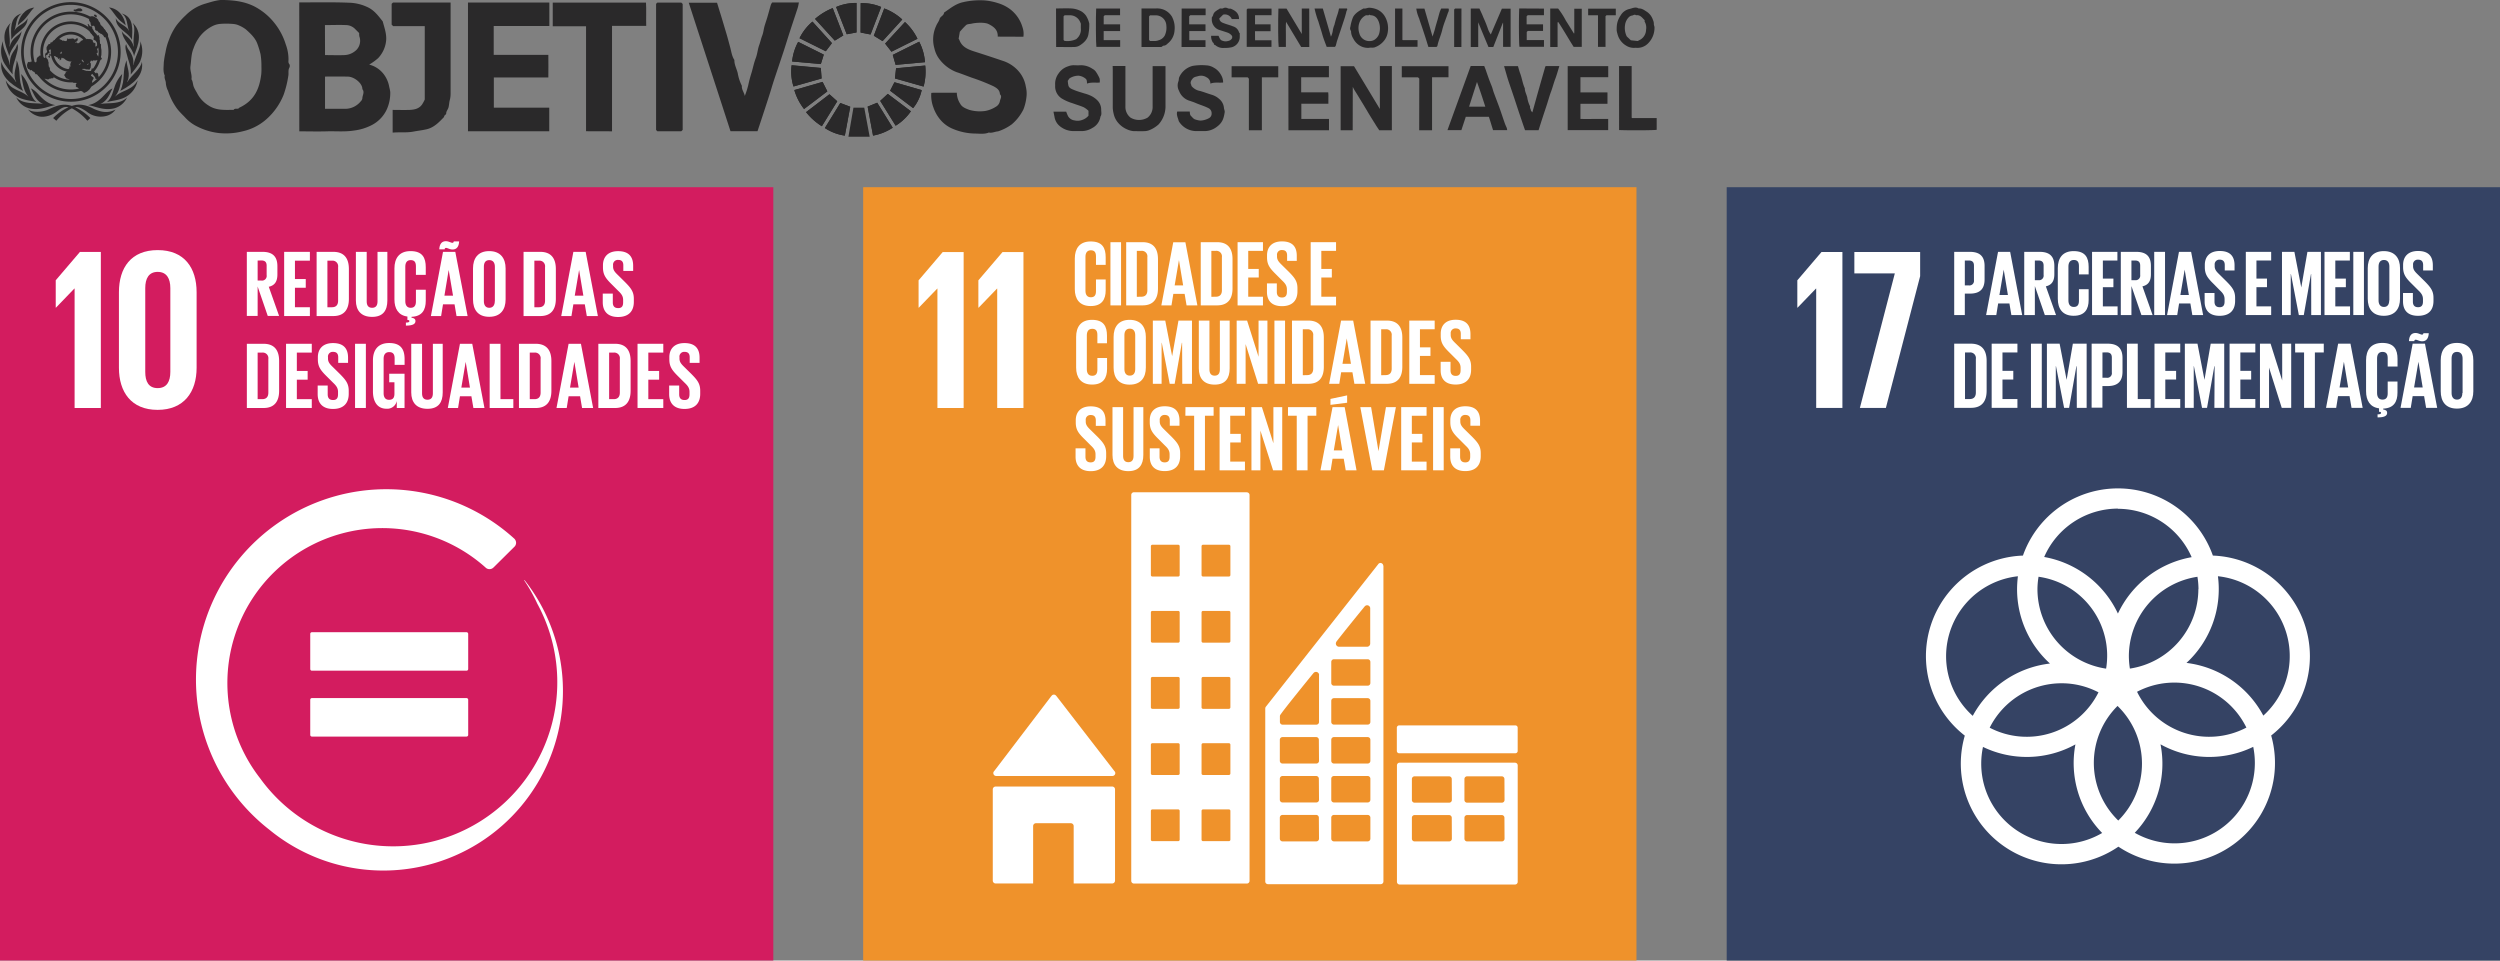 <svg xmlns="http://www.w3.org/2000/svg" viewBox="0 0 924.93 355.38"><rect x="0" y="0" width="924.93" height="355.38" fill="#808080" stroke="none"/><defs><style>.cls-1{fill:#d31c5f;}.cls-2{fill:#fff;}.cls-3{fill:#ef922b;}.cls-4{fill:#354364;}.cls-5,.cls-7{fill:#2a292a;}.cls-5{fill-rule:evenodd;}.cls-6{fill:none;stroke:#2a292a;stroke-miterlimit:10;}</style></defs><g id="Layer_2" data-name="Layer 2"><g id="Layer_1-2" data-name="Layer 1"><rect class="cls-1" y="69.27" width="286.1" height="286.11"></rect><polygon class="cls-2" points="27.6 106.76 27.6 150.96 37.31 150.96 37.31 93.22 29.56 93.22 20.62 103.69 20.62 113.83 20.7 113.83 27.51 106.76 27.6 106.76"></polygon><path class="cls-2" d="M72.74,136.06V108.12c0-9-4.51-15.59-14.39-15.59S44,99.09,44,108.12v27.94c0,8.94,4.52,15.58,14.31,15.58S72.74,145,72.74,136.06m-19,1.53v-31c0-3.49,1.27-6,4.6-6s4.68,2.48,4.68,6v31c0,3.49-1.28,6-4.68,6s-4.6-2.47-4.6-6"></path><path class="cls-2" d="M172.59,258.27H115.4a.62.62,0,0,0-.62.62v13a.62.62,0,0,0,.62.62h57.19a.62.62,0,0,0,.63-.62v-13a.63.63,0,0,0-.63-.62"></path><path class="cls-2" d="M173.22,234.52a.63.63,0,0,0-.63-.62H115.4a.62.62,0,0,0-.62.62v13a.62.62,0,0,0,.62.62h57.19a.63.63,0,0,0,.63-.62Z"></path><path class="cls-2" d="M206.31,239.6a66.26,66.26,0,0,0-12.26-25l-.13.1a61.27,61.27,0,0,1,4.88,8.68A60.72,60.72,0,0,1,96.21,287.91a57.32,57.32,0,0,1,83.21-78.14l.36.33a2.08,2.08,0,0,0,2.74-.09l.23-.22L190,202.6l.47-.47a2.12,2.12,0,0,0,.47-1.29,2.2,2.2,0,0,0-.59-1.48l-.23-.21A70.42,70.42,0,1,0,99.69,307,66.44,66.44,0,0,0,206.31,239.6"></path><path class="cls-2" d="M95.32,106v10.89h-4V93.18h5.81c4,0,5.5,2,5.5,5.33v3c0,2.56-.91,4.07-3.19,4.59l3.82,10.79h-4.2Zm0-9.6v7.39h1.33a1.73,1.73,0,0,0,2-2v-3.5c0-1.3-.59-1.93-2-1.93Z"></path><path class="cls-2" d="M105.13,93.18h9.52v3.26h-5.53v6.8h4v3.22h-4v7.21h5.53v3.26h-9.52Z"></path><path class="cls-2" d="M129.08,99.56v11c0,3.64-1.5,6.37-5.78,6.37h-6.16V93.18h6.16C127.58,93.18,129.08,95.88,129.08,99.56Zm-6.26,14.11c1.64,0,2.27-1,2.27-2.41V98.82a2.08,2.08,0,0,0-2.27-2.38h-1.69v17.23Z"></path><path class="cls-2" d="M143.31,93.18v18c0,3.68-1.58,6.06-5.64,6.06s-6-2.38-6-6.06v-18h4v18.36c0,1.4.56,2.34,2,2.34s2-.94,2-2.34V93.18Z"></path><path class="cls-2" d="M150.17,119.35c1.12,0,1.29-.28,1.29-.56s-.2-.39-.56-.39h-.17v-1.29c-3.4-.43-4.8-3-4.8-6.31V99.31c0-3.71,1.75-6.41,5.95-6.41,4.42,0,5.64,2.45,5.64,6v2.8h-3.64V98.54c0-1.47-.49-2.31-1.93-2.31s-2,1-2,2.45v12.75c0,1.44.6,2.45,2,2.45s1.93-.91,1.93-2.31v-4.38h3.64v4.1c0,3.33-1.33,5.78-5.28,5.92v.32c.94.14,1.47.49,1.47,1.26,0,1.08-1,1.68-3.54,1.68Z"></path><path class="cls-2" d="M159.42,116.93l4.48-23.75h4.55L173,116.93h-4.1l-.73-4.34H163.9l-.7,4.34Zm3.11-24.69c.07-1.65.7-3,2.45-3,1,0,1.86.59,2.39.59a.47.47,0,0,0,.49-.52h2c-.07,1.65-.7,3-2.45,3-1,0-1.86-.6-2.39-.6a.47.47,0,0,0-.49.53Zm1.89,17.16h3.19L166,99.87h0Z"></path><path class="cls-2" d="M175,110.8V99.31c0-3.71,1.82-6.41,6-6.41s6.06,2.7,6.06,6.41V110.8c0,3.68-1.82,6.41-6.06,6.41S175,114.48,175,110.8Zm8.09.63V98.68c0-1.43-.64-2.45-2.07-2.45s-2,1-2,2.45v12.75c0,1.44.63,2.45,2,2.45S183.06,112.87,183.06,111.43Z"></path><path class="cls-2" d="M205.65,99.56v11c0,3.64-1.51,6.37-5.78,6.37H193.7V93.18h6.17C204.14,93.18,205.65,95.88,205.65,99.56Zm-6.27,14.11c1.64,0,2.27-1,2.27-2.41V98.82a2.08,2.08,0,0,0-2.27-2.38H197.7v17.23Z"></path><path class="cls-2" d="M207.64,116.93l4.49-23.75h4.55l4.52,23.75h-4.1l-.74-4.34h-4.23l-.71,4.34Zm5-7.53h3.19l-1.58-9.53h0Z"></path><path class="cls-2" d="M223,111.82v-3.19h3.72v3.26c0,1.33.59,2.1,2,2.1s1.82-.84,1.82-2.1V111c0-1.37-.56-2.21-1.79-3.37l-2.34-2.34c-2.28-2.25-3.33-3.61-3.33-6.34v-.81c0-2.94,1.71-5.22,5.6-5.22s5.57,2,5.57,5.4v1.92h-3.64V98.16c0-1.37-.63-2-1.89-2a1.77,1.77,0,0,0-1.9,2v.49c0,1.33.74,2.1,1.9,3.22l2.55,2.52c2.18,2.21,3.23,3.54,3.23,6.16v1.16c0,3.26-1.76,5.57-5.82,5.57S223,114.93,223,111.82Z"></path><path class="cls-2" d="M103.27,133.57v11c0,3.65-1.5,6.38-5.78,6.38H91.33V127.19h6.16C101.77,127.19,103.27,129.89,103.27,133.57ZM97,147.68c1.65,0,2.28-1,2.28-2.42V132.83A2.08,2.08,0,0,0,97,130.45H95.32v17.23Z"></path><path class="cls-2" d="M105.83,127.19h9.52v3.26h-5.53v6.79h4v3.23h-4v7.21h5.53v3.26h-9.52Z"></path><path class="cls-2" d="M117.53,145.83v-3.19h3.71v3.25c0,1.34.59,2.11,2,2.11s1.82-.84,1.82-2.11V145c0-1.36-.56-2.2-1.78-3.36l-2.35-2.34c-2.28-2.25-3.33-3.61-3.33-6.34v-.81c0-2.94,1.72-5.22,5.61-5.22s5.56,2,5.56,5.39v1.93h-3.64v-2.07c0-1.36-.63-2-1.89-2a1.75,1.75,0,0,0-1.89,2v.48c0,1.34.73,2.11,1.89,3.23l2.56,2.52c2.17,2.21,3.22,3.54,3.22,6.16v1.16c0,3.26-1.75,5.57-5.81,5.57S117.53,148.94,117.53,145.83Z"></path><path class="cls-2" d="M131.36,127.19h4v23.75h-4Z"></path><path class="cls-2" d="M144,138.26h5.67v12.68h-2.87v-2.59a3.6,3.6,0,0,1-3.82,2.87c-3.43,0-5-2.73-5-6.41V133.32c0-3.71,1.78-6.41,6-6.41,4.42,0,5.71,2.45,5.71,6V135H146v-2.42c0-1.47-.56-2.31-2-2.31s-2.07,1-2.07,2.45v12.75c0,1.44.59,2.45,2,2.45s2-.73,2-2.28v-4.2H144Z"></path><path class="cls-2" d="M163.79,127.19v18c0,3.68-1.57,6.06-5.64,6.06s-6-2.38-6-6.06v-18h4v18.35c0,1.41.56,2.35,2,2.35s2-.94,2-2.35V127.19Z"></path><path class="cls-2" d="M165.68,150.94l4.49-23.75h4.55l4.52,23.75h-4.1l-.74-4.34h-4.23l-.7,4.34Zm5-7.53h3.19l-1.58-9.53h0Z"></path><path class="cls-2" d="M181.16,127.19h4v20.49h4.76v3.26h-8.76Z"></path><path class="cls-2" d="M204,133.57v11c0,3.65-1.5,6.38-5.77,6.38H192V127.19h6.17C202.46,127.19,204,129.89,204,133.57Zm-6.26,14.11c1.64,0,2.27-1,2.27-2.42V132.83a2.08,2.08,0,0,0-2.27-2.38H196v17.23Z"></path><path class="cls-2" d="M205.89,150.94l4.48-23.75h4.56l4.51,23.75h-4.09l-.74-4.34h-4.24l-.7,4.34Zm5-7.53h3.19l-1.58-9.53h0Z"></path><path class="cls-2" d="M233.31,133.57v11c0,3.65-1.5,6.38-5.78,6.38h-6.16V127.19h6.16C231.81,127.19,233.31,129.89,233.31,133.57Zm-6.26,14.11c1.64,0,2.27-1,2.27-2.42V132.83a2.08,2.08,0,0,0-2.27-2.38h-1.69v17.23Z"></path><path class="cls-2" d="M235.87,127.19h9.53v3.26h-5.54v6.79h4v3.23h-4v7.21h5.54v3.26h-9.53Z"></path><path class="cls-2" d="M247.57,145.83v-3.19h3.71v3.25c0,1.34.6,2.11,2,2.11s1.82-.84,1.82-2.11V145c0-1.36-.56-2.2-1.78-3.36l-2.35-2.34c-2.28-2.25-3.33-3.61-3.33-6.34v-.81c0-2.94,1.72-5.22,5.61-5.22s5.57,2,5.57,5.39v1.93h-3.65v-2.07c0-1.36-.63-2-1.89-2a1.75,1.75,0,0,0-1.89,2v.48c0,1.34.74,2.11,1.89,3.23l2.56,2.52c2.17,2.21,3.22,3.54,3.22,6.16v1.16c0,3.26-1.75,5.57-5.81,5.57S247.57,148.94,247.57,145.83Z"></path><rect class="cls-3" x="319.35" y="69.27" width="286.1" height="286.11"></rect><polygon class="cls-2" points="339.85 103.72 339.85 113.84 339.93 113.84 346.74 106.78 346.82 106.78 346.82 150.94 356.52 150.94 356.52 93.25 348.78 93.25 339.85 103.72"></polygon><polygon class="cls-2" points="361.97 103.72 361.97 113.84 362.06 113.84 368.86 106.78 368.94 106.78 368.94 150.94 378.65 150.94 378.65 93.25 370.91 93.25 361.97 103.72"></polygon><path class="cls-2" d="M368.57,287.09h43a1.07,1.07,0,0,0,1.06-1.06,1,1,0,0,0-.28-.7l-.06-.06-21.41-27.71-.21-.23a1,1,0,0,0-.78-.34,1.08,1.08,0,0,0-.69.27l-.13.15-.2.23L368,285.05l-.32.39a1,1,0,0,0-.18.59,1.06,1.06,0,0,0,1.06,1.06"></path><path class="cls-2" d="M411.47,291H368.35a1.06,1.06,0,0,0-1.05,1.06V325.8a1.06,1.06,0,0,0,1.05,1.06h13.88V305.62a1.05,1.05,0,0,1,1.06-1.05h12.88a1.06,1.06,0,0,1,1.06,1.05v21.24h14.24a1.06,1.06,0,0,0,1.06-1.06V292.05a1.06,1.06,0,0,0-1.06-1.06"></path><path class="cls-2" d="M560.51,282.16H517.83a1,1,0,0,0-1,1v43.09a1,1,0,0,0,1,1h42.68a1,1,0,0,0,1-1V283.18a1,1,0,0,0-1-1M537.15,310.3a1,1,0,0,1-1,1H523.36a1,1,0,0,1-1-1v-7.75a1,1,0,0,1,1-1h12.75a1,1,0,0,1,1,1Zm0-14.33a1,1,0,0,1-1,1H523.36a1,1,0,0,1-1-1v-7.75a1,1,0,0,1,1-1h12.75a1,1,0,0,1,1,1Zm19.49,14.33a1,1,0,0,1-1,1H542.85a1,1,0,0,1-1.05-1v-7.75a1,1,0,0,1,1.05-1H555.6a1,1,0,0,1,1,1Zm0-14.33a1,1,0,0,1-1,1H542.85a1,1,0,0,1-1.05-1v-7.75a1,1,0,0,1,1.05-1H555.6a1,1,0,0,1,1,1Z"></path><path class="cls-2" d="M461.3,182.12H419.53a1,1,0,0,0-1,1V325.89a1,1,0,0,0,1,1H461.3a1,1,0,0,0,1-1V183.15a1,1,0,0,0-1-1M436.45,310.65a.55.55,0,0,1-.55.55h-9.56a.55.55,0,0,1-.55-.55V300a.55.55,0,0,1,.55-.54h9.56a.55.55,0,0,1,.55.54Zm0-24.48a.55.55,0,0,1-.55.55h-9.56a.55.55,0,0,1-.55-.55V275.52a.55.55,0,0,1,.55-.55h9.56a.55.55,0,0,1,.55.55Zm0-24.47a.55.55,0,0,1-.55.55h-9.56a.55.55,0,0,1-.55-.55V251a.55.55,0,0,1,.55-.55h9.56a.55.55,0,0,1,.55.55Zm0-24.47a.55.55,0,0,1-.55.54h-9.56a.55.55,0,0,1-.55-.54V226.57a.55.55,0,0,1,.55-.55h9.56a.55.55,0,0,1,.55.55Zm0-24.48a.55.55,0,0,1-.55.55h-9.56a.55.55,0,0,1-.55-.55V202.09a.55.55,0,0,1,.55-.55h9.56a.55.55,0,0,1,.55.55Zm18.76,97.9a.56.56,0,0,1-.56.55h-9.56a.55.55,0,0,1-.55-.55V300a.55.55,0,0,1,.55-.54h9.56a.55.55,0,0,1,.56.54Zm0-24.48a.55.55,0,0,1-.56.55h-9.56a.55.55,0,0,1-.55-.55V275.52a.55.55,0,0,1,.55-.55h9.56a.55.55,0,0,1,.56.55Zm0-24.47a.56.56,0,0,1-.56.55h-9.56a.55.55,0,0,1-.55-.55V251a.55.55,0,0,1,.55-.55h9.56a.56.56,0,0,1,.56.55Zm0-24.47a.55.55,0,0,1-.56.54h-9.56a.55.55,0,0,1-.55-.54V226.57a.55.55,0,0,1,.55-.55h9.56a.55.55,0,0,1,.56.55Zm0-24.48a.56.56,0,0,1-.56.55h-9.56a.55.55,0,0,1-.55-.55V202.09a.55.55,0,0,1,.55-.55h9.56a.56.56,0,0,1,.56.55Z"></path><path class="cls-2" d="M561.5,277.82a.86.86,0,0,1-.85.87h-43a.87.87,0,0,1-.86-.87v-8.59a.86.86,0,0,1,.86-.85h43a.85.85,0,0,1,.85.85Z"></path><path class="cls-2" d="M511.74,209.08a1.08,1.08,0,0,0-1-.8,1.05,1.05,0,0,0-.6.2l-.08.05-.35.45-41.05,52.07-.19.25a1.2,1.2,0,0,0-.36.82v64a1,1,0,0,0,1,1h41.72a1,1,0,0,0,1-1V209.51a1,1,0,0,0-.11-.43m-17.28,28.28.3-.37c2.8-3.6,7.54-9.43,9.85-12.26l.3-.36a1.21,1.21,0,0,1,.92-.44,1.17,1.17,0,0,1,1.13,1v13.17a1.18,1.18,0,0,1-1.13,1.18H495.37a1.19,1.19,0,0,1-1.14-1.18,1.22,1.22,0,0,1,.23-.7M488,310.29a1,1,0,0,1-1,1H474.5a1,1,0,0,1-1-1V302.5a1,1,0,0,1,1-1h12.44a1,1,0,0,1,1,1Zm0-14.4a1,1,0,0,1-1,1H474.5a1,1,0,0,1-1-1V288.1a1,1,0,0,1,1-1h12.44a1,1,0,0,1,1,1Zm0-14.4a1,1,0,0,1-1,1H474.5a1,1,0,0,1-1-1V273.7a1,1,0,0,1,1-1h12.44a1,1,0,0,1,1,1Zm0-31.55v17.17a1,1,0,0,1-1,1H474.53a1,1,0,0,1-1-1V265a1.12,1.12,0,0,1,.07-.38l.07-.12a1.1,1.1,0,0,1,.09-.14,1.67,1.67,0,0,1,.12-.16c1.59-2.28,8.77-11.13,11.78-14.83l.3-.36a1.21,1.21,0,0,1,.92-.43,1.17,1.17,0,0,1,1.14.95Zm19,60.35a1,1,0,0,1-1,1H493.53a1,1,0,0,1-1-1V302.5a1,1,0,0,1,1-1H506a1,1,0,0,1,1,1Zm0-14.4a1,1,0,0,1-1,1H493.53a1,1,0,0,1-1-1V288.1a1,1,0,0,1,1-1H506a1,1,0,0,1,1,1Zm0-14.4a1,1,0,0,1-1,1H493.53a1,1,0,0,1-1-1V273.7a1,1,0,0,1,1-1H506a1,1,0,0,1,1,1Zm0-14.4a1,1,0,0,1-1,1H493.53a1,1,0,0,1-1-1V259.3a1,1,0,0,1,1-1H506a1,1,0,0,1,1,1Zm0-14.4a1,1,0,0,1-1,1H493.53a1,1,0,0,1-1-1V244.9a1,1,0,0,1,1-1H506a1,1,0,0,1,1,1Z"></path><path class="cls-2" d="M397.65,107V95.64c0-3.66,1.73-6.31,5.87-6.31,4.34,0,5.55,2.41,5.55,5.86V98h-3.59V94.88c0-1.45-.48-2.28-1.89-2.28s-2,1-2,2.42v12.55c0,1.41.58,2.41,2,2.41s1.89-.89,1.89-2.27V103.4h3.59v4c0,3.35-1.38,5.83-5.55,5.83S397.65,110.57,397.65,107Z"></path><path class="cls-2" d="M410.83,89.6h3.93V113h-3.93Z"></path><path class="cls-2" d="M428.42,95.88v10.83c0,3.58-1.49,6.27-5.69,6.27h-6.07V89.6h6.07C426.93,89.6,428.42,92.26,428.42,95.88Zm-6.18,13.9c1.63,0,2.25-1,2.25-2.38V95.16a2.05,2.05,0,0,0-2.25-2.35h-1.65v17Z"></path><path class="cls-2" d="M429.66,113l4.41-23.38h4.49L443,113h-4l-.72-4.27h-4.18l-.69,4.27Zm4.93-7.41h3.14l-1.55-9.38h0Z"></path><path class="cls-2" d="M456,95.88v10.83c0,3.58-1.48,6.27-5.69,6.27h-6.07V89.6h6.07C454.53,89.6,456,92.26,456,95.88Zm-6.17,13.9c1.62,0,2.24-1,2.24-2.38V95.16a2.05,2.05,0,0,0-2.24-2.35h-1.66v17Z"></path><path class="cls-2" d="M457.87,89.6h9.39v3.21h-5.45V99.5h3.89v3.17h-3.89v7.11h5.45V113h-9.39Z"></path><path class="cls-2" d="M468.74,108v-3.14h3.65V108c0,1.31.59,2.07,1.93,2.07s1.8-.83,1.8-2.07v-.9c0-1.34-.55-2.17-1.76-3.31l-2.31-2.31c-2.24-2.21-3.28-3.55-3.28-6.24v-.8c0-2.89,1.69-5.13,5.52-5.13s5.48,1.93,5.48,5.31v1.89h-3.58v-2c0-1.35-.62-2-1.87-2a1.72,1.72,0,0,0-1.86,1.93v.48c0,1.31.73,2.07,1.86,3.18l2.52,2.48c2.14,2.17,3.18,3.48,3.18,6.07v1.14c0,3.21-1.73,5.48-5.73,5.48S468.74,111,468.74,108Z"></path><path class="cls-2" d="M484.91,89.6h9.39v3.21h-5.45V99.5h3.89v3.17h-3.89v7.11h5.45V113h-9.39Z"></path><path class="cls-2" d="M398.14,136V124.64c0-3.65,1.72-6.31,5.86-6.31,4.34,0,5.55,2.42,5.55,5.87V127H406v-3.07c0-1.45-.49-2.28-1.9-2.28s-2,1-2,2.41v12.56c0,1.41.58,2.41,2,2.41s1.9-.89,1.9-2.27v-4.31h3.58v4c0,3.35-1.38,5.83-5.55,5.83S398.14,139.58,398.14,136Z"></path><path class="cls-2" d="M412,136V124.64c0-3.65,1.79-6.31,5.93-6.31s6,2.66,6,6.31V136c0,3.62-1.79,6.31-6,6.31S412,139.58,412,136Zm8,.62V124c0-1.41-.62-2.41-2-2.41s-2,1-2,2.41v12.56c0,1.41.62,2.41,2,2.41S420,138,420,136.58Z"></path><path class="cls-2" d="M437.35,126.82h-.1L434.59,142h-1.83l-2.93-15.17h-.07V142h-3.24V118.61h4.59l2.55,13.17h0L436,118.61h5V142h-3.59Z"></path><path class="cls-2" d="M454.94,118.61V136.3c0,3.62-1.55,6-5.55,6s-5.86-2.35-5.86-6V118.61h3.93v18.07c0,1.38.55,2.31,1.93,2.31s1.93-.93,1.93-2.31V118.61Z"></path><path class="cls-2" d="M460.84,127.3V142h-3.31V118.61h3.86L465.63,132V118.61h3.28V142h-3.45Z"></path><path class="cls-2" d="M471.5,118.61h3.93V142H471.5Z"></path><path class="cls-2" d="M489.78,124.89v10.83c0,3.58-1.49,6.27-5.69,6.27H478V118.61h6.07C488.29,118.61,489.78,121.26,489.78,124.89Zm-6.18,13.89c1.62,0,2.25-1,2.25-2.37V124.16a2.05,2.05,0,0,0-2.25-2.34H482v17Z"></path><path class="cls-2" d="M491.74,142l4.42-23.38h4.48L505.09,142h-4l-.73-4.28h-4.17l-.69,4.28Zm4.94-7.41h3.13l-1.55-9.38h0Z"></path><path class="cls-2" d="M518.82,124.89v10.83c0,3.58-1.49,6.27-5.69,6.27h-6.07V118.61h6.07C517.33,118.61,518.82,121.26,518.82,124.89Zm-6.18,13.89c1.62,0,2.25-1,2.25-2.37V124.16a2.05,2.05,0,0,0-2.25-2.34H511v17Z"></path><path class="cls-2" d="M521.4,118.61h9.39v3.21h-5.45v6.69h3.89v3.17h-3.89v7.1h5.45V142H521.4Z"></path><path class="cls-2" d="M533,137v-3.14h3.65V137c0,1.31.59,2.07,1.94,2.07s1.79-.83,1.79-2.07v-.9c0-1.35-.55-2.17-1.76-3.31l-2.31-2.31c-2.24-2.21-3.28-3.55-3.28-6.24v-.8c0-2.89,1.69-5.14,5.52-5.14s5.48,1.93,5.48,5.32v1.89h-3.58v-2c0-1.35-.62-2-1.86-2a1.73,1.73,0,0,0-1.87,1.93v.48c0,1.31.73,2.07,1.87,3.17l2.51,2.49c2.14,2.17,3.17,3.48,3.17,6.07v1.13c0,3.21-1.72,5.49-5.72,5.49S533,140,533,137Z"></path><path class="cls-2" d="M397.93,169v-3.14h3.66V169c0,1.31.58,2.07,1.93,2.07s1.79-.82,1.79-2.07v-.89c0-1.35-.55-2.18-1.76-3.31l-2.31-2.32C399,160.31,398,159,398,156.27v-.79c0-2.9,1.69-5.14,5.52-5.14s5.49,1.93,5.49,5.31v1.9h-3.59v-2c0-1.34-.62-2-1.86-2a1.73,1.73,0,0,0-1.87,1.94v.48c0,1.31.73,2.07,1.87,3.17l2.52,2.48c2.13,2.18,3.17,3.49,3.17,6.07v1.14c0,3.21-1.73,5.49-5.73,5.49S397.93,172,397.93,169Z"></path><path class="cls-2" d="M423,150.62v17.69c0,3.62-1.55,6-5.55,6s-5.86-2.35-5.86-6V150.62h3.93v18.07c0,1.38.55,2.31,1.93,2.31s1.93-.93,1.93-2.31V150.62Z"></path><path class="cls-2" d="M425.39,169v-3.14H429V169c0,1.31.59,2.07,1.93,2.07s1.79-.82,1.79-2.07v-.89c0-1.35-.55-2.18-1.76-3.31l-2.31-2.32c-2.24-2.2-3.27-3.55-3.27-6.24v-.79c0-2.9,1.69-5.14,5.52-5.14s5.48,1.93,5.48,5.31v1.9h-3.59v-2c0-1.34-.62-2-1.86-2a1.73,1.73,0,0,0-1.86,1.94v.48c0,1.31.72,2.07,1.86,3.17l2.52,2.48c2.14,2.18,3.17,3.49,3.17,6.07v1.14c0,3.21-1.72,5.49-5.72,5.49S425.39,172,425.39,169Z"></path><path class="cls-2" d="M438.59,150.62H449v3.2H445.8V174h-4V153.82h-3.25Z"></path><path class="cls-2" d="M451.22,150.62h9.38v3.2h-5.45v6.7h3.9v3.17h-3.9v7.1h5.45V174h-9.38Z"></path><path class="cls-2" d="M466.32,159.31V174H463V150.62h3.87L471.12,164V150.62h3.27V174H471Z"></path><path class="cls-2" d="M476.53,150.62H487v3.2h-3.24V174h-4V153.82h-3.25Z"></path><path class="cls-2" d="M488.53,174,493,150.62h4.48L501.88,174h-4l-.73-4.28H493l-.69,4.28Zm9.87-25-6.17.79v-2.2l6.17-1.31Zm-4.93,17.63h3.14l-1.55-9.39h0Z"></path><path class="cls-2" d="M516.44,150.62,512,174h-4.28l-4.45-23.38h4L510,166.93h0l2.76-16.31Z"></path><path class="cls-2" d="M518.4,150.62h9.39v3.2h-5.45v6.7h3.89v3.17h-3.89v7.1h5.45V174H518.4Z"></path><path class="cls-2" d="M530.2,150.62h3.93V174H530.2Z"></path><path class="cls-2" d="M536.55,169v-3.14h3.65V169c0,1.31.59,2.07,1.93,2.07s1.8-.82,1.8-2.07v-.89c0-1.35-.55-2.18-1.76-3.31l-2.31-2.32c-2.25-2.2-3.28-3.55-3.28-6.24v-.79c0-2.9,1.69-5.14,5.52-5.14s5.48,1.93,5.48,5.31v1.9H544v-2c0-1.34-.62-2-1.87-2a1.73,1.73,0,0,0-1.86,1.94v.48c0,1.31.73,2.07,1.86,3.17l2.52,2.48c2.14,2.18,3.18,3.49,3.18,6.07v1.14c0,3.21-1.73,5.49-5.73,5.49S536.55,172,536.55,169Z"></path><rect class="cls-4" x="638.83" y="69.27" width="286.11" height="286.12"></rect><polygon class="cls-2" points="681.64 93.24 681.64 150.93 671.94 150.93 671.94 106.77 671.85 106.77 665.05 113.83 664.96 113.83 664.96 103.71 673.9 93.24 681.64 93.24"></polygon><polygon class="cls-2" points="686.06 93.24 710.4 93.24 710.4 102.18 697.72 150.93 688.1 150.93 701.03 101.16 686.06 101.16 686.06 93.24"></polygon><path class="cls-2" d="M854.6,242.79a37.32,37.32,0,0,0-35.9-37.24,37.26,37.26,0,0,0-70.27,0,37.24,37.24,0,0,0-21.51,66.61,37.24,37.24,0,0,0,56.83,41.08,37.24,37.24,0,0,0,56.52-41.12,37.21,37.21,0,0,0,14.33-29.33M813.33,218A29.77,29.77,0,0,1,788,247.36a30.08,30.08,0,0,1-.38-4.57,29.77,29.77,0,0,1,25.37-29.4,29.87,29.87,0,0,1,.39,4.57M783.7,303.58a29.69,29.69,0,0,1-.27-42.4,29.69,29.69,0,0,1,.27,42.4m-29.5-90.2a29.48,29.48,0,0,1,25,34A29.77,29.77,0,0,1,753.8,218a28.88,28.88,0,0,1,.4-4.58m22.18,42.72a29.64,29.64,0,0,1-40.25,13.09,29.78,29.78,0,0,1,26.59-16.44,29.48,29.48,0,0,1,13.66,3.35m14.27-.2a29.67,29.67,0,0,1,40.45,13.25,29.67,29.67,0,0,1-40.45-13.25m-7.08-67.7a29.81,29.81,0,0,1,27.28,17.9A37.35,37.35,0,0,0,783.57,227a37.39,37.39,0,0,0-27.28-20.93,29.79,29.79,0,0,1,27.28-17.9M720,242.79a29.8,29.8,0,0,1,26.57-29.59,39.36,39.36,0,0,0-.31,4.76,37.19,37.19,0,0,0,12.17,27.53,37.38,37.38,0,0,0-28.57,19.36A29.68,29.68,0,0,1,720,242.79M733,282.51a29.83,29.83,0,0,1,.65-6.17,37.23,37.23,0,0,0,34.2-.93,37,37,0,0,0,9.89,32.77A29.71,29.71,0,0,1,733,282.51m101.23-.25a29.7,29.7,0,0,1-44.43,25.85,37.05,37.05,0,0,0,9.53-32.73,37.2,37.2,0,0,0,34.3.93,29.22,29.22,0,0,1,.6,5.95m-25.29-37a37.14,37.14,0,0,0,11.63-32.07,29.71,29.71,0,0,1,16.8,51.57,37.37,37.37,0,0,0-28.43-19.5"></path><path class="cls-2" d="M723,93.18h5.82c4,0,5.42,2,5.42,5.24v4.93c0,3.28-1.45,5.28-5.42,5.28h-1.89v7.93H723Zm3.93,3.2v9.21h1.45a1.69,1.69,0,0,0,1.93-1.93V98.28c0-1.28-.59-1.9-1.93-1.9Z"></path><path class="cls-2" d="M734.8,116.56l4.42-23.38h4.48l4.45,23.38h-4l-.72-4.28h-4.17l-.69,4.28Zm4.93-7.42h3.14l-1.55-9.38h0Z"></path><path class="cls-2" d="M752.84,105.83v10.73h-3.93V93.18h5.72c4,0,5.42,2,5.42,5.24v3c0,2.52-.9,4-3.14,4.52l3.76,10.62h-4.14Zm0-9.45v7.28h1.31a1.7,1.7,0,0,0,1.93-1.93V98.28c0-1.28-.59-1.9-1.93-1.9Z"></path><path class="cls-2" d="M761.33,110.52V99.21c0-3.65,1.72-6.31,5.86-6.31,4.34,0,5.55,2.41,5.55,5.86v2.76h-3.59V98.45c0-1.45-.48-2.27-1.89-2.27s-2,1-2,2.41v12.55c0,1.42.58,2.42,2,2.42s1.89-.9,1.89-2.28V107h3.59v4c0,3.34-1.38,5.83-5.55,5.83S761.33,114.14,761.33,110.52Z"></path><path class="cls-2" d="M774,93.18h9.38v3.2H778v6.69h3.9v3.18H778v7.1h5.45v3.21H774Z"></path><path class="cls-2" d="M788.57,105.83v10.73h-3.93V93.18h5.73c4,0,5.41,2,5.41,5.24v3c0,2.52-.9,4-3.14,4.52l3.76,10.62h-4.14Zm0-9.45v7.28h1.31a1.7,1.7,0,0,0,1.93-1.93V98.28c0-1.28-.58-1.9-1.93-1.9Z"></path><path class="cls-2" d="M797,93.18H801v23.38H797Z"></path><path class="cls-2" d="M801.75,116.56l4.41-23.38h4.49l4.45,23.38h-4l-.72-4.28h-4.18l-.69,4.28Zm4.93-7.42h3.14l-1.55-9.38h0Z"></path><path class="cls-2" d="M815.65,111.52v-3.13h3.65v3.2c0,1.31.59,2.07,1.94,2.07s1.79-.83,1.79-2.07v-.89c0-1.35-.55-2.18-1.76-3.32L819,105.07c-2.24-2.2-3.28-3.55-3.28-6.24V98c0-2.9,1.69-5.14,5.52-5.14s5.48,1.93,5.48,5.31v1.9H823.1v-2c0-1.34-.62-2-1.86-2A1.73,1.73,0,0,0,819.37,98v.49c0,1.31.73,2.06,1.87,3.17l2.51,2.48c2.14,2.18,3.18,3.49,3.18,6.07v1.14c0,3.21-1.73,5.49-5.73,5.49S815.65,114.59,815.65,111.52Z"></path><path class="cls-2" d="M830.89,93.18h9.38v3.2h-5.45v6.69h3.9v3.18h-3.9v7.1h5.45v3.21h-9.38Z"></path><path class="cls-2" d="M855.07,101.38H855l-2.66,15.18h-1.83l-2.93-15.18h-.07v15.18h-3.24V93.18h4.59l2.55,13.17h0l2.27-13.17h5v23.38h-3.59Z"></path><path class="cls-2" d="M860,93.18h9.38v3.2H864v6.69h3.9v3.18H864v7.1h5.45v3.21H860Z"></path><path class="cls-2" d="M870.66,93.18h3.93v23.38h-3.93Z"></path><path class="cls-2" d="M876,110.52V99.21c0-3.65,1.8-6.31,5.94-6.31s6,2.66,6,6.31v11.31c0,3.62-1.79,6.32-6,6.32S876,114.14,876,110.52Zm8,.62V98.59c0-1.41-.62-2.41-2-2.41s-2,1-2,2.41v12.55c0,1.42.63,2.42,2,2.42S883.94,112.56,883.94,111.14Z"></path><path class="cls-2" d="M889.05,111.52v-3.13h3.65v3.2c0,1.31.59,2.07,1.93,2.07s1.8-.83,1.8-2.07v-.89c0-1.35-.56-2.18-1.76-3.32l-2.32-2.31c-2.24-2.2-3.27-3.55-3.27-6.24V98c0-2.9,1.69-5.14,5.52-5.14s5.48,1.93,5.48,5.31v1.9h-3.59v-2c0-1.34-.62-2-1.86-2A1.72,1.72,0,0,0,892.77,98v.49c0,1.31.72,2.06,1.86,3.17l2.52,2.48c2.14,2.18,3.17,3.49,3.17,6.07v1.14c0,3.21-1.72,5.49-5.72,5.49S889.05,114.59,889.05,111.52Z"></path><path class="cls-2" d="M735,133.52v11c0,3.64-1.5,6.37-5.78,6.37H723V127.15h6.16C733.47,127.15,735,129.84,735,133.52Zm-6.27,14.12c1.65,0,2.28-1,2.28-2.42V132.79a2.08,2.08,0,0,0-2.28-2.39H727v17.24Z"></path><path class="cls-2" d="M736.86,127.15h9.53v3.25h-5.53v6.8h4v3.22h-4v7.22h5.53v3.25h-9.53Z"></path><path class="cls-2" d="M751.4,127.15h4v23.74h-4Z"></path><path class="cls-2" d="M768.32,135.48h-.11l-2.7,15.41h-1.85l-3-15.41h-.07v15.41h-3.29V127.15H762l2.59,13.38h0l2.31-13.38H772v23.74h-3.64Z"></path><path class="cls-2" d="M773.85,127.15h5.92c4,0,5.5,2,5.5,5.32v5c0,3.33-1.47,5.36-5.5,5.36h-1.93v8h-4Zm4,3.25v9.36h1.47a1.72,1.72,0,0,0,2-2v-5.46c0-1.3-.59-1.93-2-1.93Z"></path><path class="cls-2" d="M786.91,127.15h4v20.49h4.76v3.25h-8.76Z"></path><path class="cls-2" d="M797.1,127.15h9.53v3.25H801.1v6.8h4v3.22h-4v7.22h5.53v3.25H797.1Z"></path><path class="cls-2" d="M819.35,135.48h-.11l-2.7,15.41h-1.85l-3-15.41h-.07v15.41h-3.29V127.15H813l2.59,13.38h0l2.31-13.38h5v23.74h-3.64Z"></path><path class="cls-2" d="M824.88,127.15h9.53v3.25h-5.54v6.8h4v3.22h-4v7.22h5.54v3.25h-9.53Z"></path><path class="cls-2" d="M839.48,136v14.92h-3.36V127.15h3.93l4.3,13.62V127.15h3.33v23.74h-3.5Z"></path><path class="cls-2" d="M849.12,127.15h10.61v3.25h-3.29v20.49h-4V130.4h-3.29Z"></path><path class="cls-2" d="M860.57,150.89l4.48-23.74h4.56l4.51,23.74H870l-.74-4.34h-4.24l-.7,4.34Zm5-7.53h3.19l-1.58-9.52h0Z"></path><path class="cls-2" d="M879.62,153.31c1.12,0,1.3-.28,1.3-.56s-.21-.39-.56-.39h-.18v-1.29c-3.4-.42-4.8-3-4.8-6.31V133.28c0-3.72,1.75-6.41,6-6.41,4.41,0,5.64,2.45,5.64,5.95v2.8h-3.64v-3.11c0-1.48-.5-2.32-1.93-2.32s-2,1-2,2.46v12.74c0,1.44.59,2.46,2,2.46s1.93-.91,1.93-2.31v-4.38H887v4.1c0,3.32-1.33,5.77-5.29,5.91v.32c.95.14,1.47.49,1.47,1.26,0,1.09-1,1.68-3.54,1.68Z"></path><path class="cls-2" d="M888.13,150.89l4.49-23.74h4.55l4.52,23.74h-4.1l-.74-4.34h-4.23l-.71,4.34Zm3.12-24.69c.07-1.65.7-3,2.45-3,1,0,1.86.6,2.38.6a.47.47,0,0,0,.49-.53h2c-.07,1.65-.7,3-2.46,3-1,0-1.85-.59-2.38-.59a.47.47,0,0,0-.49.52Zm1.89,17.16h3.19l-1.58-9.52h0Z"></path><path class="cls-2" d="M903,144.76V133.28c0-3.72,1.82-6.41,6-6.41s6.06,2.69,6.06,6.41v11.48c0,3.68-1.82,6.41-6.06,6.41S903,148.44,903,144.76Zm8.09.63V132.65c0-1.44-.63-2.46-2.07-2.46s-2,1-2,2.46v12.74c0,1.44.63,2.46,2,2.46S911,146.83,911,145.39Z"></path><path class="cls-5" d="M500.46,48.19H496V24.48h4.94c3.14,5.19,6.28,10.4,9.57,15.85V24.44h4.44V48.2c-.71,0-1.49,0-2.26,0h-2.4c-.45-.69-1-1.45-1.45-2.23-1-1.59-2-3.17-2.95-4.8-.59-1-1.2-2-1.8-3-1-1.61-1.94-3.21-2.95-4.79a14,14,0,0,1-.65-1.26Z"></path><path class="cls-5" d="M411.65,24.41h4.72c0,.35,0,.71,0,1.06v14a5,5,0,0,0,1.94,4.08,6.25,6.25,0,0,0,6.22,0,5,5,0,0,0,1.91-4.09c0-4.52,0-9,0-13.56V24.46h4.76v1c0,4.76,0,9.51,0,14.27A10.06,10.06,0,0,1,428.67,46a11.46,11.46,0,0,1-3.34,2.12,5.19,5.19,0,0,1-1.92.4c-1.3.05-2.61,0-3.92,0a7.13,7.13,0,0,1-2.28-.56,9,9,0,0,1-3.91-3A7.56,7.56,0,0,1,412,42a10.14,10.14,0,0,1-.31-2.81c0-4.43,0-8.86,0-13.29Z"></path><path class="cls-5" d="M544.12,24.42h5c.18.46.41,1,.58,1.49.68,2,1.34,3.91,2.14,5.83.33.79.51,1.65.8,2.46.65,1.78,1.33,3.55,2,5.34.72,2,1.39,4.08,2.11,6.12.21.6.51,1.18.75,1.78a5.35,5.35,0,0,1,.11.71h-5.22c-.51-1.61-1-3.3-1.55-4.94h-8.54l-1.63,4.94h-5.15Zm2.32,5.91-2.92,9.13h6C548.54,36.42,547.58,33.47,546.44,30.33Z"></path><path class="cls-5" d="M452.52,30.53c-1.57.17-3.14-.21-4.72.41a2.45,2.45,0,0,0-1.33-2.29,3.81,3.81,0,0,0-3.08-.52c-.72.25-1.56.24-2.14.95s-1.06,1.43-.48,2.38c0,.07,0,.18,0,.29a5.15,5.15,0,0,0,3.21,1.9c1.5.43,2.95,1,4.44,1.44a7.24,7.24,0,0,1,2.7,1.56,4.8,4.8,0,0,1,1.7,3.19c0,.57.38,1.09.28,1.71-.36,2.25-.78,3.91-3.17,5.56a7.36,7.36,0,0,1-4.47,1.39c-1,0-2,0-2.94,0a7.57,7.57,0,0,1-6.42-3.69c-.26-1.16-.94-2.24-.57-3.54h4.64c.08.54,0,1.2.5,1.67s.9,1.1,1.57,1.27a8.34,8.34,0,0,0,1.81.4,7.1,7.1,0,0,0,3.16-.85,1.88,1.88,0,0,0,1.06-1.84A2.08,2.08,0,0,0,447.08,40c-1.51-.78-3.13-1.21-4.68-1.89-.9-.39-1.86-.67-2.79-1a6,6,0,0,1-3.38-3.45,4.24,4.24,0,0,1-.28-3.48c.24-.5.11-1.18.36-1.67a7.47,7.47,0,0,1,4.93-4.13,19.65,19.65,0,0,1,5.07-.2A5.85,5.85,0,0,1,449,25a6.58,6.58,0,0,1,2.75,2.73A5.24,5.24,0,0,1,452.52,30.53Z"></path><path class="cls-5" d="M406.85,30.55c-1.6.12-3.12-.2-4.7.38,0-.75,0-1.49-.6-1.89A4.77,4.77,0,0,0,399,28a6.22,6.22,0,0,0-3.14.89c-.31.16-.48.6-.81,1a10.64,10.64,0,0,0,.23,1.76c.29,1,1.27,1.3,2.08,1.64,1.27.53,2.61.89,3.93,1.31a12.9,12.9,0,0,1,1.84.63A8.46,8.46,0,0,1,406,37.13a4.85,4.85,0,0,1,1.41,3.46c0,.85.28,1.75-.27,2.54a5.72,5.72,0,0,1-3.05,4.24A7.46,7.46,0,0,1,400,48.5c-1,0-2,0-2.94,0a8,8,0,0,1-5.16-2,5.49,5.49,0,0,1-1.77-3.31c-.13-.6-.24-1.2-.38-1.88h4.72a13,13,0,0,0,.71,1.72,3.24,3.24,0,0,0,2.4,1.52,4.77,4.77,0,0,0,2.83-.19,5.12,5.12,0,0,0,2.3-1.56V41a8.26,8.26,0,0,0-1.74-1.31c-1.38-.6-2.85-1-4.26-1.53a17,17,0,0,1-3.89-1.72A5.29,5.29,0,0,1,390.37,32a5.45,5.45,0,0,0,0-.7,6.43,6.43,0,0,1,1.34-4.21,6.52,6.52,0,0,1,3.43-2.54,5.72,5.72,0,0,1,2.21-.42,26,26,0,0,0,2.65,0,7.68,7.68,0,0,1,4.09,1.27,3.87,3.87,0,0,1,1.25,1,14.48,14.48,0,0,1,1.47,2.6A4.15,4.15,0,0,1,406.85,30.55Z"></path><path class="cls-5" d="M476.66,24.44h15v4.15H481.4v5.57h10a13.32,13.32,0,0,1,.06,2.08c0,.7,0,1.39,0,2.13h-10V44h10.23v4.19h-15Z"></path><path class="cls-5" d="M584.72,28.56v5.62h10V38.4h-10V44c1.65.09,3.35,0,5.06,0s3.44,0,5.2,0v4.14H580V24.47H595v4.09Z"></path><path class="cls-5" d="M566.93,41.58c.8-2.87,1.57-5.66,2.36-8.45s1.57-5.51,2.42-8.48l.2-.2h5c-.51,1.63-.92,3.21-1.5,4.73s-1,3.21-1.59,4.79-1,3.15-1.51,4.7-1.06,3.2-1.58,4.79-1,3.11-1.5,4.72h-5c-.68-1.9-1.33-3.86-2-5.84s-1.3-3.94-1.95-5.9-1.33-3.93-2-5.9-1.2-4-1.82-6.07h5.13c.28.89.53,1.89.89,2.86.64,1.75.86,3.62,1.65,5.32,0,1.23.64,2.27.91,3.41a11,11,0,0,0,1.06,3.33c-.19.57.3,1,.31,1.56C566.51,41.13,566.74,41.31,566.93,41.58Z"></path><path class="cls-5" d="M466.86,48.19h-4.81V29.9c0-.45.14-.95-.47-1.29h-5.92V24.48h17.26v4.13h-6.06Z"></path><path class="cls-5" d="M525.09,29.08l-.47-.48h-6V24.48h17.28v4.1h-6.08V48.19c-.81,0-1.58,0-2.36,0h-2.4Z"></path><path class="cls-5" d="M599,24.44h4.67V43.53c.08.09.1.13.14.15a.18.18,0,0,0,.12,0h9v4.35c-1.12.19-10.19.25-13.91.08Z"></path><path class="cls-5" d="M546.9,8.25v9.14h-2.76V3.17c.48,0,1,0,1.56,0h1.65c.52,1.15,1.06,2.24,1.49,3.37a43.64,43.64,0,0,1,1.72,4.32,8.39,8.39,0,0,0,1,1.88c1.37-3.2,2.74-6.37,4.1-9.54h3.23V17.35H556.1V8.46H556l-3.52,8.92h-1.79C549.44,14.43,548.22,11.46,546.9,8.25Z"></path><path class="cls-5" d="M576.26,8.3v9.08h-2.72V3.17h2.93a29.06,29.06,0,0,1,2.89,4.52c1,1.55,1.95,3.11,2.91,4.66a.38.38,0,0,0,.11,0,.17.17,0,0,0,.06-.11c0-3,0-6,0-9h2.77V17.35h-3c-1.91-3-3.69-6.17-5.71-9.21Z"></path><path class="cls-5" d="M484.4,17.39h-3l-5.59-9.32c-.16,1.62-.05,3.13-.07,4.64s0,3.07,0,4.65h-2.66c-.21-1.11-.27-9.55-.1-14.18h3l5.64,9.4V3.16h2.76Z"></path><path class="cls-5" d="M429.69,17.38h-7.36V3.13h1c1.44,0,2.89,0,4.33,0a6.78,6.78,0,0,1,2.52.31,6.42,6.42,0,0,1,3.36,2.65,8.75,8.75,0,0,1,1,5.3,6.67,6.67,0,0,1-2.26,4.49c-.5.39-.93,1-1.69,1C430.32,16.89,430,17.19,429.69,17.38Zm-4.18-2.21c.6,0,1.24,0,1.89,0a4,4,0,0,0,1.27-.28,3.66,3.66,0,0,0,2.23-1.7,6.67,6.67,0,0,0,.62-3.64,3.93,3.93,0,0,0-3.93-3.88c-.69,0-1.39,0-2.08,0l-.38.39v8.75C425.26,14.93,425.36,15,425.51,15.17Z"></path><path class="cls-5" d="M390.7,3.13c1.93,0,3.84-.1,5.73,0a8.68,8.68,0,0,1,3.51,1,5.73,5.73,0,0,1,1.89,1.73A9.11,9.11,0,0,1,403,8.73a17.61,17.61,0,0,1-.25,3.51c-.21,2.13-1.54,3.45-3.18,4.51a3.88,3.88,0,0,1-1.95.63c-2.28.08-4.55,0-6.88,0Zm9.19,5.63c-.14-.33-.2-.49-.28-.65a4.08,4.08,0,0,0-3.94-2.46h-1.8l-.38.39v8.75l.33.33a7.74,7.74,0,0,0,4.41-.66c0-.05.19-.18.31-.32a4.38,4.38,0,0,0,1.36-3.35C399.85,10.1,399.89,9.39,399.89,8.76Z"></path><path class="cls-5" d="M506.57,17.69a5.87,5.87,0,0,1-2.84-.47,6.32,6.32,0,0,1-3.08-3,5.06,5.06,0,0,1-.8-2.74,1.54,1.54,0,0,1-.25-1.55,16.69,16.69,0,0,1,1-3.62c.92-1.6,2.38-2.35,3.85-3.18.83.19,1.59-.37,2.4-.26a8.49,8.49,0,0,1,2.66.64,6.44,6.44,0,0,1,2.95,2.74,8.61,8.61,0,0,1,1,5.42,6.5,6.5,0,0,1-1.71,3.75,7.64,7.64,0,0,1-3.19,2.11C507.87,17.74,507.17,17.53,506.57,17.69Zm-1.29-12A4.76,4.76,0,0,0,503,8.22a6.05,6.05,0,0,0-.09,4.07,3.79,3.79,0,0,0,3.95,2.9,3.11,3.11,0,0,0,1.62-.46,4.17,4.17,0,0,0,1.7-2.07,7,7,0,0,0,0-4.38c-.49-1.43-1.33-2.57-3.05-2.64-.15,0-.3-.15-.44-.23C506.31,5.87,505.75,5.54,505.28,5.68Z"></path><path class="cls-5" d="M605.14,17.67a5.34,5.34,0,0,1-3.5-.78,6.92,6.92,0,0,1-3.23-4.37,7.85,7.85,0,0,1-.27-1.14,10.58,10.58,0,0,1,0-1.26,7.94,7.94,0,0,1,1.46-4.42,5,5,0,0,1,3.32-2.4c1.07-.24,2.19-.89,3.33-.17,1.25-.08,2.14.67,3.11,1.27a5.79,5.79,0,0,1,2.19,3,3.2,3.2,0,0,1,.33,1.55c0,.41.27.86.24,1.27a8.13,8.13,0,0,1-2.3,5.75A5.48,5.48,0,0,1,605.14,17.67Zm3.35-10.2c-.17-.17-.31-.29-.44-.43-.75-.82-1.51-1.61-2.78-1.39-.49-.48-1,.07-1.43.1a2.21,2.21,0,0,0-1.43.85,5,5,0,0,0-1.18,2.57,7.17,7.17,0,0,0,.59,4.23,3.29,3.29,0,0,0,.49.5l1.05,1,2.53.28c.36-.18.51-.27.67-.34A4.33,4.33,0,0,0,609,11a4.39,4.39,0,0,0-.53-3C608.42,7.85,608.49,7.62,608.49,7.47Z"></path><path class="cls-5" d="M448.08,13.25h2.74c.36.67.53,1.59,1.48,1.83a3.32,3.32,0,0,0,1.33.22c.82-.14,1.71-.21,2.24-1.23v-.69a3.5,3.5,0,0,0-1.62-1.28c-1.14-.4-2.3-.74-3.45-1.13a4.1,4.1,0,0,1-2.47-3.51v-1a3.46,3.46,0,0,0,.49-.85c.23-1.15,1.17-1.59,2-2.15,0,0,.12,0,.13,0,.41-.62,1.11-.09,1.65-.43a1.74,1.74,0,0,1,1.68.06,2.93,2.93,0,0,0,1.06.12c1.78.73,3.07,1.74,3.07,3.85-.45,0-.9,0-1.34,0h-1.35a2.72,2.72,0,0,0-3.21-1.63l-1.41,1.41c.21,1.35,1.21,1.57,2.1,1.9s2,.6,2.94,1a3.25,3.25,0,0,1,2.27,2.22c0,.12.18.21.27.31,0,.42,0,.84,0,1.26a4,4,0,0,1-2.89,3.93,10.87,10.87,0,0,1-2.83.27,4.42,4.42,0,0,1-3.45-1.13c-.62.07-.25-.77-.75-.82A4.33,4.33,0,0,1,448.08,13.25Z"></path><path class="cls-5" d="M464.34,14.9h6.07v2.45h-9.16V3.52l.33-.34h8.85c.05.76,0,1.58,0,2.44h-6.1V9h5.75v2.54h-5.77Z"></path><path class="cls-5" d="M571.22,3.18V5.62h-6l-.41.41V9h6.07v2.44s0,0,0,0a.28.28,0,0,1-.12,0h-5.52c-.15.16-.25.26-.39.39v3h6.38v2.48h-9.07c-.21-1.11-.27-10-.09-14.18Z"></path><path class="cls-5" d="M437.18,3.16h8.87V5.62h-5.67l-.42.43V9H446V11.5h-6v3.37h6v2.52h-8.86Z"></path><path class="cls-5" d="M408.34,9h6.07v2.49h-6.08v3.37h6.1v2.49h-8.8c-.19-1.1-.25-10.84-.08-14.19h8.84V5.63h-5.65l-.4.4Z"></path><path class="cls-5" d="M527,3.18c1,3.46,2,6.87,3,10.35.32-1,.69-2,.93-2.95.28-1.18.66-2.34,1-3.51.24-.88.46-1.77.73-2.64a10.39,10.39,0,0,1,.55-1.26h2.71c.32.73-.14,1.31-.34,1.91-.65,2-1.53,4-2,6s-1.37,3.84-1.77,5.84c0,.16-.22.29-.35.45h-3c-.36-1.15-.72-2.35-1.1-3.54l-1.17-3.57c-.38-1.15-.8-2.28-1.15-3.44a13.75,13.75,0,0,1-1.06-3.65Z"></path><path class="cls-5" d="M486.35,3.17h3.06c1,3.45,2,6.86,3,10.4a7.43,7.43,0,0,0,.65-2,9.12,9.12,0,0,1,.65-2.41,35.57,35.57,0,0,1,1.05-3.62,16.49,16.49,0,0,0,.64-2.42h2.91c.34.41-.09.72-.16,1.08A37.29,37.29,0,0,1,497,8.12c-.75,2.34-1.55,4.67-2.32,7-.19.57-.3,1.18-.48,1.76a2.23,2.23,0,0,1-.31.47h-3.05c-.52-1.44-1.16-2.95-1.6-4.53s-1-3.23-1.47-4.84A33.82,33.82,0,0,1,486.35,3.17Z"></path><path class="cls-5" d="M597.8,5.66h-3.46L594,6V17.35h-2.79V5.66h-3.64V3.2H597.8Z"></path><path class="cls-5" d="M516.13,3.16h2.72V14.72a.72.72,0,0,0,.14.13.25.25,0,0,0,.12,0h5.34v2.46h-8.32Z"></path><path class="cls-5" d="M540.68,17.38H538V3.5c.12-.11.22-.21.34-.34h2.36Z"></path><path class="cls-5" d="M110.71.89C116.87.89,123,.76,129,1a17,17,0,0,1,7.53,1.92c2.16,1.17,3.57,3.11,5.07,5,.66,2.51,1.62,5,1.19,7.65a11,11,0,0,1-2.89,5.94,21.47,21.47,0,0,1-3.31,2.39,9.8,9.8,0,0,1,5.16,3.27,10.77,10.77,0,0,1,2.26,5,15.21,15.21,0,0,1,.37,1.83A14.6,14.6,0,0,1,143,40.69a12.35,12.35,0,0,1-5.37,5.54,19.34,19.34,0,0,1-6.72,2.07c-3.35.53-6.66.19-10,.29s-6.74,0-10.18,0Zm9.54,27.44V40.26c2.51,0,5,0,7.39,0a7.4,7.4,0,0,0,5.8-2.74,2,2,0,0,0,.62-1.11c0-1.15.95-2.3,0-3.44.06-2.16-3-4.56-5.29-4.62C126,28.28,123.14,28.33,120.25,28.33Zm0-7.95c2.47,0,4.86.1,7.23,0a6.74,6.74,0,0,0,4.37-1.89,4.82,4.82,0,0,0,1.11-5,5.51,5.51,0,0,1-.08-1.26c-.54-.54-1-1-1.48-1.48A4.8,4.8,0,0,0,128,9.28c-2.57-.11-5.14,0-7.78,0Z"></path><path class="cls-5" d="M82.82,0c4.49.12,8,.73,11.25,2.36a22.9,22.9,0,0,1,7.67,6.41,23.84,23.84,0,0,1,4,7.71,15.81,15.81,0,0,1,1,5.57c0,.55-.18,1.12.31,1.67a1.44,1.44,0,0,1,0,1.33c-.53,1-.19,2-.38,3a37,37,0,0,1-1.73,7,23.91,23.91,0,0,1-6.69,9.33,19.66,19.66,0,0,1-8.39,4.18,25,25,0,0,1-8.42.71,23.38,23.38,0,0,1-8.49-2.47,14.7,14.7,0,0,1-4.14-3c-1.09-1.2-2.29-2.26-3.29-3.58a23.09,23.09,0,0,1-3.34-6.58,7.62,7.62,0,0,1-.82-2.84c0-1-.68-1.82-.4-2.81-.72-1.56-.39-3.21-.37-4.81a34.34,34.34,0,0,1,.65-3.87,22,22,0,0,1,1.3-4.64A22.38,22.38,0,0,1,65.3,9.39a31.16,31.16,0,0,1,3.41-3.74,16.74,16.74,0,0,1,7.34-4.32C78.52.58,81-.17,82.82,0Zm13.9,24.68a27.2,27.2,0,0,0-.33-4.65,35.55,35.55,0,0,0-1.13-3.72c-.8-2.26-2.52-3.84-4.23-5.38a12,12,0,0,0-2.72-1.56,6.09,6.09,0,0,0-2-.5,27.79,27.79,0,0,0-5.16,0,7.85,7.85,0,0,0-2.62.83,13.81,13.81,0,0,0-4.44,3.6,15.49,15.49,0,0,0-2.47,4.55c-.9,2.13-.84,4.43-1.16,6.66-.23,1.59.66,3.16.37,4.8.58.85.5,1.91.86,2.82s.93,1.73,1.38,2.61a11.49,11.49,0,0,0,4.11,4.31c2.86,1.9,6.09,1.61,9.27,1.59.47-.82,1.59,0,2.06-.78,6-2.77,7.55-7.6,8.15-12.41A22.62,22.62,0,0,0,96.72,24.72Z"></path><path class="cls-5" d="M173.14.94h30.1V9.61H182.66V20.3h20.21c.06,2.82,0,5.56,0,8.37H182.71V39.83h20.5v8.74H173.14Z"></path><path class="cls-5" d="M369.13,13.55c.13-2.54-1.55-3.74-3.44-4.67-1.34-.67-4.54-.53-6.25-.12-.66.15-1.45.08-2,.51a27.64,27.64,0,0,0-2.33,2.5c-.1.58-.28,1.63-.44,2.54a5,5,0,0,1,.28.49c1,2.74,3.47,3.59,5.88,4.36,3.34,1.06,6.68,2.16,10,3.29A13.11,13.11,0,0,1,376.54,26a11.53,11.53,0,0,1,3,6.13,10.75,10.75,0,0,1,.29,3,18.1,18.1,0,0,1-1.16,5.28A17.27,17.27,0,0,1,374.33,46a17.94,17.94,0,0,1-5.07,2.6c-1.15.07-2.22.72-3.41.43-1.69.7-3.47.39-5.2.38a22,22,0,0,1-8-1.69,11.91,11.91,0,0,1-4.75-3.43,14,14,0,0,1-2.56-4.51,12.53,12.53,0,0,1-.79-5.41c.26,0,.45-.05.64-.05H354a7.62,7.62,0,0,0,1.25,4.06c.67,1.29,2.09,1.78,3.35,2.26a14.09,14.09,0,0,0,6,.4,11.14,11.14,0,0,0,3.9-1.58,3,3,0,0,0,1.45-2.14c.18-.82.86-1.64,0-2.45-.09-1.61-1.14-2.3-2.47-3a75.66,75.66,0,0,0-8-3.15c-1.9-.7-3.78-1.44-5.7-2.08a14.43,14.43,0,0,1-6.06-4.53,10.29,10.29,0,0,1-2-4.14,11.94,11.94,0,0,1,.61-8.35c.35-.92,1.06-1.71,1.31-2.63s1.59-1.21,1.63-2.32c2.25-1.53,4.27-3.29,7.15-3.89a27.78,27.78,0,0,1,7.84-.63,22.42,22.42,0,0,1,4.95,1,14.6,14.6,0,0,1,4.45,2.21,12.92,12.92,0,0,1,4.65,6.77,7.44,7.44,0,0,1,.32,3.46Z"></path><path class="cls-5" d="M275.55,35.5a31.37,31.37,0,0,0,1.28-4,49.44,49.44,0,0,1,1.3-4.85c.48-1.71.84-3.46,1.48-5.14s.7-3.28,1.28-4.84c.42-1.16.66-2.36,1.11-3.51s.52-2.3.84-3.43S283.65,7.25,284,6c.42-1.42.79-2.85,1.21-4.27a3.39,3.39,0,0,1,.48-.81h9.89c-.16.71-.25,1.38-.45,2-.91,2.8-1.86,5.59-2.77,8.39-.84,2.57-1.62,5.16-2.46,7.73-1.15,3.5-2.35,7-3.5,10.48-.6,1.81-1.11,3.64-1.7,5.46-1,3.15-2.05,6.3-3.08,9.45-.44,1.35-.89,2.69-1.36,4.11h-10C265.16,32.77,260,17,254.82,1h10.46c.39,1.26.81,2.66,1.25,4.05.78,2.52,1.52,5.06,2.28,7.59.47,1.59.89,3.22,1.33,4.83s.62,3.29,1.56,4.72c-.05,1.73.84,3.24,1.24,4.86a16.54,16.54,0,0,0,1.54,4.72C274.32,33.13,275.33,34.19,275.55,35.5Z"></path><path class="cls-5" d="M216.82,48.55V9.71H204.5c0-2.94,0-5.81,0-8.75H239c.16,2.8,0,5.68.08,8.62H226.43v39Z"></path><path class="cls-5" d="M145.27,49.07V40.66c2.14,0,4.25.08,6.34,0,1.73-.08,3.43-.42,4.54-2a13.81,13.81,0,0,0,1-1.84V9.67H145.46l-.56-.55V1.42l.49-.48h21.32V34.72a9.24,9.24,0,0,1-.33,2.43c-.22.83-.21,1.74-.45,2.6s-.85,1.36-.85,2.25c0,.45-.85.62-.77,1.26-1.86,1.93-3.69,3.9-6.45,4.56-1.66.39-3.37.57-5,.88C150.35,49.17,147.89,48.82,145.27,49.07Z"></path><path class="cls-5" d="M242.73,1.42l.48-.47h8.85c.2.19.34.33.51.51V48.05c-.17.18-.31.32-.51.51h-8.85l-.48-.47Z"></path><path class="cls-5" d="M316.89,12V1.12a18.21,18.21,0,0,0-7.55,1.49c1.34,3.45,2.63,6.74,3.93,10.08Zm-6,26.09c-1.92,3.13-3.78,6.14-5.69,9.26a18,18,0,0,0,7.38,2.81c.69-3.68,1.33-7.16,2-10.68ZM293.57,32l10.4-3c-.1-1.39-.19-2.55-.29-3.89l-10.8-1A18.41,18.41,0,0,0,293.57,32Zm10.76-1.72-10.45,3a21,21,0,0,0,3.6,7l8.61-6.53ZM324.54,38,321,39.45c.68,3.58,1.34,7.1,2,10.72a19.47,19.47,0,0,0,7.28-2.94C328.33,44.08,326.46,41.06,324.54,38ZM331.36,24l10.86-1a19.49,19.49,0,0,0-2.15-7.56l-9.77,4.88Zm10.95.23-10.79,1c-.15,1.4-.28,2.51-.41,3.76l10.59,3A20.85,20.85,0,0,0,342.31,24.26ZM304.06,46.7l5.7-9.23-2.89-2.59c-2.89,2.22-5.71,4.37-8.65,6.61A23,23,0,0,0,304.06,46.7ZM327.15,3.13l-3.86,10.08,3.23,2,7.29-8A20.33,20.33,0,0,0,327.15,3.13Zm4.22,43.38A18.94,18.94,0,0,0,337,41.17l-8.56-6.44-2.8,2.59ZM295.8,14.14,305.51,19l2.28-3L300.59,8A19,19,0,0,0,295.8,14.14Zm39-6-7.34,8c.85,1.08,1.55,1.95,2.34,3l9.62-4.79A20.27,20.27,0,0,0,334.83,8.16Zm-16.42,3.89,3.66.72C323.39,9.3,324.66,6,326,2.58a17.92,17.92,0,0,0-7.55-1.41ZM301.54,7l7.32,8L312,13.11,308.08,3A23,23,0,0,0,301.54,7Zm3.23,13.19-9.46-4.71a18.9,18.9,0,0,0-2.25,7.25l10.63.95C304.06,22.53,304.37,21.51,304.77,20.22Zm24.55,13.35L337.83,40A15.58,15.58,0,0,0,341,33.34l-10.07-2.91Z"></path><path class="cls-5" d="M313.9,50.58c.62-3.56,1.23-7.13,1.85-10.74h4c.67,3.62,1.32,7.18,2,10.74Z"></path><path class="cls-5" d="M316.89,12l-3.62.66c-1.3-3.34-2.59-6.63-3.93-10.08a18.21,18.21,0,0,1,7.55-1.49Z"></path><path class="cls-5" d="M310.88,38.12l3.67,1.39c-.65,3.52-1.29,7-2,10.68a18,18,0,0,1-7.38-2.81C307.1,44.26,309,41.25,310.88,38.12Z"></path><path class="cls-5" d="M293.57,32a18.41,18.41,0,0,1-.69-7.83l10.8,1c.1,1.34.19,2.5.29,3.89Z"></path><path class="cls-5" d="M304.33,30.32l1.76,3.52-8.61,6.53a21,21,0,0,1-3.6-7Z"></path><path class="cls-5" d="M324.54,38c1.92,3.1,3.79,6.12,5.73,9.27A19.47,19.47,0,0,1,323,50.17c-.69-3.62-1.35-7.14-2-10.72Z"></path><path class="cls-5" d="M331.36,24l-1.06-3.7,9.77-4.88A19.49,19.49,0,0,1,342.22,23Z"></path><path class="cls-5" d="M342.31,24.26a20.85,20.85,0,0,1-.61,7.79l-10.59-3c.13-1.25.26-2.36.41-3.76Z"></path><path class="cls-5" d="M304.06,46.7a23,23,0,0,1-5.84-5.21c2.94-2.24,5.76-4.39,8.65-6.61l2.89,2.59Z"></path><path class="cls-5" d="M327.15,3.13a20.33,20.33,0,0,1,6.66,4.09l-7.29,8-3.23-2Z"></path><path class="cls-5" d="M331.37,46.51l-5.7-9.19,2.8-2.59L337,41.17A18.94,18.94,0,0,1,331.37,46.51Z"></path><path class="cls-5" d="M295.8,14.14A19,19,0,0,1,300.59,8l7.2,7.91-2.28,3Z"></path><path class="cls-5" d="M334.83,8.16a20.27,20.27,0,0,1,4.62,6.17l-9.62,4.79c-.79-1-1.49-1.88-2.34-3Z"></path><path class="cls-5" d="M318.41,12.05V1.17A17.92,17.92,0,0,1,326,2.58c-1.3,3.41-2.57,6.72-3.89,10.19Z"></path><path class="cls-5" d="M301.54,7a23,23,0,0,1,6.54-4L312,13.11l-3.16,1.94Z"></path><path class="cls-5" d="M304.77,20.22c-.4,1.29-.71,2.31-1.08,3.49l-10.63-.95a18.9,18.9,0,0,1,2.25-7.25Z"></path><path class="cls-5" d="M329.32,33.57l1.59-3.14L341,33.34A15.58,15.58,0,0,1,337.83,40Z"></path><path class="cls-5" d="M12.67,2.79C11,4.42,10,6.53,8.19,8c-.51.43-1.07.82-1.63,1.38C7,6.19,9.17,3.21,12.67,2.79Z"></path><path class="cls-5" d="M40.37,2.79C42,4.42,43,6.53,44.84,8a20.75,20.75,0,0,1,1.64,1.38c-.46-3.22-2.61-6.2-6.11-6.62Z"></path><path class="cls-5" d="M8.14,4.94c-2.41,1.29-2,4.4-2.8,6.36h.08c.8-1.93,3.9-2.39,4.79-4.58-.06,4.08-4.28,4.84-6,8-.11-3.62-.9-8.5,3.93-9.77Z"></path><path class="cls-5" d="M44.89,4.94c2.42,1.29,2,4.4,2.81,6.36h-.08c-.8-1.93-3.9-2.39-4.79-4.58.06,4.08,4.28,4.84,6,8,.11-3.62.9-8.5-3.94-9.77Z"></path><path class="cls-5" d="M3.92,8.48c-1.3,2.38.09,4.73-.39,8.68,0,0,0,.09.1.06.75-3.44,3.62-4,4.37-5.72-.52,3.91-4,5.85-4.57,9.39-.17-1.83-4.26-7.83.49-12.41Z"></path><path class="cls-5" d="M49.12,8.48c1.3,2.38-.09,4.73.39,8.68,0,0,0,.09-.1.06-.75-3.44-3.62-4-4.37-5.72.52,3.91,4,5.85,4.57,9.39.16-1.83,4.26-7.83-.49-12.41Z"></path><path class="cls-5" d="M1.19,15.08C.68,17.6,3,20.57,3.63,24A.09.09,0,0,0,3.72,24c-.2-2.67.57-4,1.94-5.94a6.79,6.79,0,0,0,.69-1.75c.68.9,0,2.89-.67,5.38-.5,1.76-1.21,3.25-1,5.86C3.8,26.48,1.23,23.32,1,22.09a9.2,9.2,0,0,1,.2-7Z"></path><path class="cls-5" d="M51.85,15.08c.51,2.52-1.85,5.49-2.44,9a.09.09,0,0,1-.09-.05c.2-2.67-.57-4-1.94-5.94a6.45,6.45,0,0,1-.69-1.75c-.68.9,0,2.89.67,5.38.5,1.76,1.21,3.25,1,5.86.87-1.05,3.44-4.21,3.68-5.44a9.25,9.25,0,0,0-.2-7Z"></path><path class="cls-5" d="M.54,22.74c.33,2.85,3.89,5,5.4,7.63,0,0,.06,0,.06-.05-1.49-3.12.23-5.45.17-8,1.81,4,.31,6.9,2.38,11.33-5.19-2.74-8.81-5.93-8-10.86Z"></path><path class="cls-5" d="M52.5,22.74c-.33,2.85-3.89,5-5.4,7.63-.05,0-.06,0-.07-.05,1.5-3.12-.22-5.45-.16-8-1.81,4-.32,6.9-2.38,11.33,5.19-2.74,8.8-5.93,8-10.86Z"></path><path class="cls-5" d="M2.16,29.79a7.15,7.15,0,0,0,3,2.94c1.86,1.09,3.7,1.47,5.43,3.13-1.66-2-2-3.73-2.76-8.47a12.63,12.63,0,0,1,2.89,5c.65,1.85,1,3.93,2.82,5.44-1.35-.55-4.23-.6-6.6-1.76a8.84,8.84,0,0,1-4.81-6.27Z"></path><path class="cls-5" d="M50.88,29.79a7.15,7.15,0,0,1-3,2.94c-1.86,1.09-3.7,1.47-5.44,3.13,1.67-2,2-3.73,2.77-8.47a12.39,12.39,0,0,0-2.89,5c-.66,1.85-1,3.93-2.82,5.44,1.35-.55,4.23-.6,6.6-1.76a8.86,8.86,0,0,0,4.81-6.27Z"></path><path class="cls-5" d="M6,36c2.75,2.87,7.42,1.88,10,2.52-2.72-1.23-3.43-3.63-4.56-5.8,2.76,1.07,4.18,5.35,9.08,6.17-2.58.32-5.75,2.22-9.91,1.14A7.36,7.36,0,0,1,6,36Z"></path><path class="cls-5" d="M47.07,36c-2.75,2.87-7.42,1.88-10,2.52,2.71-1.23,3.43-3.63,4.56-5.8-2.76,1.07-4.18,5.35-9.08,6.17,2.58.32,5.74,2.22,9.91,1.14a7.39,7.39,0,0,0,4.57-4Z"></path><path class="cls-5" d="M39.79,42.76A8.17,8.17,0,0,1,32,41.24c-1-.64-2.84-1.94-4.18-1.57a20.57,20.57,0,0,1,5.62,4,10.84,10.84,0,0,1-1.12,1,20.24,20.24,0,0,0-5.73-4.6,18.73,18.73,0,0,0-5.75,4.61l-1.18-1a18.73,18.73,0,0,1,5.68-4c-2-.48-3.18.84-4.67,1.85-1.85,1.31-4.77,2.21-7,1.31a7.19,7.19,0,0,1-3.3-2.35c1.76,1.24,5.08,1,7.08.2,2.69-1.19,5.41-2.71,9.15-1.5,2.84-1,5.59-.28,8.16,1.12,2.71,1.18,5.18,1.69,8,.21a6,6,0,0,1-2.9,2.21Z"></path><path class="cls-6" d="M26.22,1.29A17.92,17.92,0,1,1,8.3,19.21,17.92,17.92,0,0,1,26.22,1.29Zm0,3.52a14.4,14.4,0,1,1-14.41,14.4A14.4,14.4,0,0,1,26.22,4.81Zm0,3.62A10.78,10.78,0,1,1,15.43,19.21,10.78,10.78,0,0,1,26.22,8.43Zm0,3.84a6.94,6.94,0,1,1-6.94,6.94,6.94,6.94,0,0,1,6.94-6.94Z"></path><path class="cls-7" d="M26.22,15.84a3.47,3.47,0,1,1-3.37,3.47,3.43,3.43,0,0,1,3.37-3.47Z"></path><path class="cls-7" d="M26.22,1.37V37.05M13.61,6.6,38.83,31.82"></path><line class="cls-7" x1="44.05" y1="19.21" x2="8.38" y2="19.21"></line><line class="cls-7" x1="38.83" y1="6.6" x2="13.61" y2="31.82"></line><path class="cls-5" d="M11.15,23h-.22l0-.09h-.32l-.15,0-.1.11-.06.1-.06.08v.13l-.06.1-.06.11-.07.09v.17L10,24v.47l.07.1v.14l0,.14.06.1.05.15.1.12.11.14,0,.15.22.05.16,0,.15.15.07.1.11.12.09.07.15,0h.15l0-.11.08,0,.18.1.11.14.14.09.09.11.09.08.18.11.09,0,.19.08.11.08.09.1v.12l.09.14.07.12.14.25.12.07.52,0,.25.46.55.38.8.81.42,0,.12.05,1.15,0,.16.1.09.07.13,0h.27l.24,0,.14-.07.11-.09.12-.11.18,0h.34l.1-.11h.67l.22-.22v-.32l-.32-.5-.3-.42-.18-.27-.17-.29-.21-.26-.24-.23-.2-.15v-.24l.16-.12.07-.2,0-.15v-.22l0-.18-.08-.08-.1-.27-.05-.14-.11-.1-.09,0,0-.7-.09,0,.07-.58L18,23.27,18,23,17.86,23v-.52l-.12-.13v-.22l-.64-.77,0-.55-.1-.06,0-.16.11-.12.13-.09.2-.07.28-.25,0-.34h.44l.17-.12,0-.22-.08-.27-.08-.17,0-.14-.09-.08,0-.18.13-.1.13,0,.09-.09h.45l.09.11.13.11,0,.2,0,.32-.09.06v.58l.1.17-.09.1-.14.17H18.7L18.62,20l-.13,0,0-.09-.26,0v.3l.07.11v.34l-.15,0-.13.11-.16.06,0,.18.16.15.11.15.13.06h.11v-.1l.1,0v-.13l0-.34.09-.06,0-.09h.07l0-.1H19v.08h.31l.09,0h.3l.14,0,0,.08h.33l.07.09h.27l.27.32.35,0,.49.69.19,0,.05-.29h.13v.13l.07.06,0,.63h.1l.53-.44v-.43h.09v-.1h.21l.21.19.3,0,.25,0h.24l.28,0,.17,0,.36-.11.16,0,0-.1h.45l.24-.22,0-.23v-.18l.15-.25.06-.18.11-.11v-.16l.07-.08V20L26.15,20v-.25L26,19.68l0-.08h-1l-.22.22v.42l-.2.2-.15,0-.07.18-.1.1v.13h-.3v-.1h-.09v-.1h.29l0-.08.08,0v-.41l.09-.08,0-.14.12-.09.07-.06v-.19l-.12,0V19.3l-.34-.05-.05-.2L24,19l0-.19.09,0,0-.37.08-.16.08-.13.1-.13.13-.13.16-.13.11-.13.08-.08.15-.05.16-.05.06-.1.15,0,.14-.07.15-.11.09-.09.15-.11,0-.1v-.3l-.1-.05V16h.09l0-.09h.25v.17h-.08l0,0-.1,0-.07.07v.21l.06.09.11.08.09.13.1.09.16.09.15.05.12.1H27l.17,0,.17.09.15.15.14.15.13.11.05.11h.16l0,.18v.31l.12.05,0,.21-.09.06-.08.06-.07.09-.06.08V19l.09.06.08.09.11.09.12.05,0,.1.09.12,0,.17v.11l0,.12,0,.15.1.12.11.12v.16l0,.14-.11.11-.05.12,0,.14-.09.08-.15,0h-.17l-.17,0-.16,0-.14.07-.12,0-.07.09-.05.12,0,.15-.06.08-.05.09v.21L27,22l-.14.15-.08.14-.1.11-.08.06-.08.1-.05.13-.05.11-.11.11-.09.15v.13l-.14.08,0,.14v.28l-.08,0,0,.15L26,24v.26l.11.08.07.07v.09l0,.07h-.27l-.09,0-.07,0-.07,0v.06l0,.05,0,.07,0,0V25l.07,0,.06,0v.09h-.2v.1l0,.08v.06l0,.08-.09,0,0,.07h-.23l-.05.06,0,.07v.09l-.06.07,0,.13-.09.09-.1.12v.16l-.06.11-.13.09-.14,0-.08.1-.1.07-.11.06-.09.12V27l-.11.1-.06.13,0,.13-.1.06-.09.08-.13.1,0,.16v.14l.05.11.14.16.09.07v.16l.08.09.1.14.1.13.05.11.11.11.11,0,.11.12.18,0,.23.1.18.11.15,0,.09.11.11.09.15.07.09.14.09,0,.15.08.14.12.16.1.13.11.11.12.14.07.1.09.08.09.12.08.16.05,1,.06,0,.12,0,.16-.08.05-.09.1-.09.14,0,.17.05.09,0,.09,0,.11L28,32l.1,0,.09.12.11.14.18,0,.13.09.16.06.12.13.15.09.07.15.12.14.14.12.05.07.07.09.1.13.1.07.1.1.11.1.14.07.11.08.14,0,.11.07.1.07.11.08.09.14.18.09.1.06.15.08.12,0h.13l.15-.07.07-.07.1-.12.22-.12L32,34l.18-.09.14-.16.15-.1.17-.15.16-.15.17-.14.16-.18.12-.15.11-.18.15-.2.11-.18.05-.18.1-.18.11-.18,0-.17,0-.21.09-.14.07-.15.06-.18,0-.16,0-.14,0-.1v-.25l-.07-.12L34.14,30v-.15l.08-.05.05-.17.06-.06.05-.13.09-.06,0-.12.07-.09.07-.11.06-.12v-.11l-.07-.1-.08-.1-.1-.07-.07-.05-.14-.07-.05-.1-.1-.06H34l-.07-.07-.08-.09-.09,0L33.69,28v-.26l.07-.08.06-.13v-.1l.1-.07.11,0,.11,0,.08.08.07.09.13.08,0,.08.11.11.1,0V28l.11.06a.73.73,0,0,1,.11.16l.1.08.07,0,.07.15.09.09.05.14,0,.11v.12l.06.12.1.1.1.08.09,0,.16,0,.12,0h.1l.16,0h.29l0-.09.14,0v-.11l0-.18,0-.16V28.4l-.1-.12v-.16l-.1-.07,0-.18v-.33l-.09-.09V27.3l-.08-.1-.11-.07L36.14,27,36,27l-.09-.08h-.3V27l0,.08v.08l0,0h-.1l-.05,0v-.05l0-.05-.06,0L35.3,27l0-.05-.09,0,0-.07-.05-.07L35,26.7l-.07-.08-.06-.05-.09,0,0-.1-.06-.05v-.16l-.05-.1h-.06l0-.08v-.13l0-.08,0-.11-.11,0h-.1l-.09-.06v-.1l0-.12-.06-.06,0-.1,0-.07-.08,0-.09,0-.09,0,0,0v.09l-.07.05v.07l-.07.07,0,.09,0,.1v.19l0,.09-.09.08-.08.1-.16.1H33l-.26,0-.2-.07-.24,0-.16,0-.26,0-.13-.08h-.16L31.36,26h-.2L31,25.84h-.14l-.17,0-.13,0,0-.17-.18-.09v-.11l.16,0,.14,0,.15,0H31l.2,0,.17,0,.17,0,.09.15h.16l.16.05h.17l.18,0,.15,0,.12.06.14,0h.38l.1-.08V25.7l.11-.15v-.16l.09-.16.11-.14.05-.14,0-.1,0-.18,0-.14.06-.06v-.14l0-.1,0-.22,0-.1,0-.19,0-.19-.08-.13-.08-.15a.42.42,0,0,1-.15,0v-.09l0-.09.1,0V23l.07-.06,0-.09,0-.07,0-.06,0-.07.06-.07.08-.07,0-.06H34l0,.07.07.05,0,.07.06,0h.19l0-.06,0-.06,0-.07v-.13h.26l.08.06h.11l.08,0,.12,0h.12l.12,0,.14,0,.15,0h.15l.1-.09a.14.14,0,0,1,.11-.12l.13,0,0,.09.1,0h.23l.09,0H37l.05,0v.07l.05,0h0l.06,0,.09,0,0-.05,0-.05a.17.17,0,0,1,0-.08.1.1,0,0,0,0-.06l0-.06.06-.06a.15.15,0,0,0,.07,0l.07,0s.07,0,.07,0l.09,0,0-.05.06,0,0,0v-.09l0-.09,0-.05,0-.09-.05-.07-.07-.08-.1-.11,0-.08-.1-.07-.06-.06.06-.17v-.13l0-.09c.08,0,.08-.16.08-.16l0-.14,0-.09.07-.12-.06-.1,0-1.94-.05-.1V18l0-.17v-.32l-.09-.08v-.64l.08-.09v-.21l-.11-.1,0-.11h-.2v.12c-.1,0-.1.15-.1.15l-.05.09,0,.11,0,.18V17H37v.24l0,.12-.1.08v.12l0,.1-.05.13v.63l.09.09,0,.53s0,.2,0,.24a2.14,2.14,0,0,0,.05.23l-.09.26,0,.71-.1.06-.08.15,0,.19V21h-.08l0,.28-.07.07-.06,0,0-.06v-.06l0-.07V21l0-.07-.08-.11-.08-.08a.53.53,0,0,1-.1-.07l-.09-.07-.08-.12-.08-.06-.08-.08v-.12l0-.18-.1-.12-.05-.12-.08-.09.08-.05h.21l.09,0,.06,0H36l.09-.06v-.09l0-.08.06-.09,0-.12,0-.09v-.08l0-.08,0-.06v-.07l0,0v-.2l-.12,0H36l0-.08,0,0V18.4l-.06,0v-.19l0-.09H36L36,18l0-.07h.07l0-.07h.09l.06,0,.1,0,.06-.06,0-.06h.07l0-.11.06-.09.08-.16.09-.17.06-.15,0,0,0,0,0,0v-.1l0-.1v-.17l.07,0,0-.11.06,0,0-.08v-.18l0-.15v-.11l0-.07,0-.14,0-.27v-.16l.08,0,0-.13,0-.19v-.24l-.09-.06,0-.15V14.3L37,14.25l-.07-.07-.07,0-.07,0,0,0h-.07l0-.12v-.08l.08,0,.06,0,0-.06,0-.08v-.11l0-.11h-.07l-.09,0-.06-.05,0-.09v-.35l-.09,0,0-.08h-.31l-.1,0-.06,0-.06.06h-.18l0-.08v-.24l-.09,0v-.1l0-.09h-.08l-.09-.12-.07-.05L35.06,12l-.17-.17-.13-.3-.1-.17-.08-.13L34.49,11l-.15-.15-.11-.12-.06-.24-.05-.14V10.2l0-.07,0-.1,0-.1-.07-.07,0-.09,0,0H33.8l0,0h-.22l0,0,0-.06H33.4l-.07,0,0,0,0,0-.06-.07-.09-.07,0-.06,0,0-.12-.08,0-.07L32.8,9l-.09-.08-.05,0,0-.06h-.24v0l.05.07L32.4,9l.06.06v.07l.07.07.06.1,0,.09,0,.14,0,.08v.17l.09.08,0,.07.07.06.08.12,0,.07,0,.1.06.06,0,.1v.12l.06,0a.31.31,0,0,1,0,.07.39.39,0,0,0,0,.09l0,.1,0,.07a.13.13,0,0,1,0,.07l.06.06.08.06v.09l.09.23,0,.15.11.11,0,.14.06.14.11.08,0,.12.1.1v.13l.12,0,.1.11.1.12.11.14.11.13.12.18.13.18a.27.27,0,0,1,.13.07l.1.12.12.17,0,.14v.3l-.05.12,0,.06a.62.62,0,0,0,0,.1s-.06.06-.06.06a.65.65,0,0,0,0,.16s0,0,0,.06,0,0,0,.06l.07,0,.09.07.11.05.11.06.11.08.16.08.13.07.13.16.16.16.11.16.06.21.1.26,0,.18,0,.17,0,0v.14l0,.07,0,.08,0,.11-.06.08v.1l-.07,0-.06.07-.06.07-.1.05,0,.06-.07,0h-.22v-.12l-.05,0,0-.06.06-.09,0-.07,0-.05,0,0,0-.09,0-.06,0-.07v-.1l0-.07,0-.06v-.06l0-.08,0,0s0,0,0-.06,0,0,0-.06l0,0,0-.05-.06-.07s0,0-.06-.06a.22.22,0,0,1-.08,0l0-.05-.08-.07-.07,0-.05-.05-.06,0H35.3l-.09,0h-.07l-.07.07-.07.06,0,.06-.07,0h-.24l-.06,0a.45.45,0,0,1,0-.08v-.1l0,0,0,0,0-.05,0,0,0-.05v0l-.06,0,0,0-.13-.13-.08-.1V15l-.11-.1-.06-.11L34,14.72s0-.11-.11-.1h-.14l-.14-.11-.09,0-.1,0-.17-.05h-.43s0,0-.06,0a.44.44,0,0,0-.17,0l-.09,0s-.09-.05-.09-.05H32.3s-.06,0-.07,0l0,0a.08.08,0,0,0-.07,0l-.13,0-.06.1-.09.08-.06.07-.06.1,0,.08V15l0,.12v.08l0,.07h-.16V15.2l-.06-.07,0-.07,0-.06v-.31l-.05,0-.09-.07v-.15l-.06,0,0-.1v-.09l-.06,0,0-.06v-.15l0-.07,0-.06-.09,0-.06,0s-.09,0-.09,0a.41.41,0,0,0,0,.07l0,0-.07.08-.06.07-.06.06-.1,0-.09.07v.11l0,0v.08l0,.05,0,0,.07,0h.11a.24.24,0,0,1,0,.1l0,.08-.05,0h-.06l0,0,0,.06-.1.09-.09,0-.09,0,0,.08-.08,0-.08,0-.08.08-.06.07-.08,0-.07.07-.06.05-.07,0-.07.1,0,.06-.08,0,0,.09,0,.06L29,16h-.3L28.65,16l0-.06-.07-.06-.07-.07-.05,0-.1-.05,0-.06h-.07l-.05,0-.06,0H28l0,.06h-.07l0,.06H27.8l0-.06v-.16h.09l.05-.06,0,.05.07,0,0-.05s0,0,0-.05h.07l.07,0,0,0,0-.05h.07l.05-.05.08,0,.06-.05,0-.07s.05-.07.05-.07L28.7,15l0-.05,0-.12,0,0,.06,0v-.1l0-.1,0-.06v-.24l-.06-.08-.06-.06,0-.09-.07,0-.08,0-.1,0v.05l-.08.07,0,.06-.07,0-.06.07,0,0-.07.06-.07.06-.07,0-.09.06-.05.06-.08,0-.07,0h-.15l-.05-.06-.08-.06-.07-.07-.08-.06h-.07l-.07-.06-.09-.05-.09,0-.07,0h-.12l0,.06h-.27l-.13,0-.05.05h-.66l-.1.06-.05.06h-.17l-.06-.08v-.08l-.06-.05v-.07l0-.06h-.06l-.08,0,0,.07-.05.07-.09.07-.06.13,0,.06-.07.09v.23l0,.09-.08.06-.13.1-.06.1h-.38l-.14-.1-.12.06h-.3l0-.1-.11-.07h-.09l-.16,0-.07.06,0,.08-.1,0-.06-.09v-.07l0-.09V15l0-.1-.07-.06a.14.14,0,0,1-.05,0,.53.53,0,0,0-.14-.06l0,0-.09-.05L22,14.46H21.8l-.19,0-.1-.07-.26,0-.09-.08h-.23l-.17,0-.47.48-.13.09-.15.06-.14,0-.23.2-.08.13-.13.14-.15.24-.15,0H19l-.14,0-.13.12-.12.13v.29l-.11.08h-.26l-.11.06H18l-.22.25-.09.1-.06.17-.09.14-.12.16s-.11.11-.11.15a1.38,1.38,0,0,1-.09.23,1.13,1.13,0,0,0,0,.14s0,.19,0,.19v.31l0,.2.1.15v.2l.1.1v.2l0,.21-.11.15-.15.13-.1.1-.1.06-.13.12-.12.16v.16a.43.43,0,0,1,0,.17.3.3,0,0,0,0,.15l0,.06v.28l.05,0,.05.08V21s0,.11,0,.13,0,.13,0,.13l-.06.06-.11.05-.06.06h-.07l-.1,0-.06-.08-.07-.07-.1,0-.07,0-.11-.09L15.78,21l0-.07H15.6l-.11-.08-.12-.08-.18-.1-.07-.09-.19-.05-.09,0-.15,0-.11.11-.09.1-.12.06-.08.13-.13.08-.12.08s-.14.09-.15.12a1,1,0,0,1-.11.15l-.07.09-.1.1,0,.1,0,.05s0,0,0,.05a.41.41,0,0,1,0,.08l-.07,0,0,.06v0l0,0,0,.15v.43l0,.22-.05.08-.08.1-.06.07v.09l-.17,0h-.25l-.06-.09-.11,0h-.17l-.24,0h-.14l-.05-.1H12L12,23l0-.11-.08-.06,0-.07H11.4l-.08.07-.06.09V23l-.07,0,0,0Zm11.21-3.11h-.19v-.1l.07,0,0-.09.08,0h.08l0-.08,0-.11v-.1l.05-.1,0-.06.12,0,0-.08h.17l.1,0h.1l.14,0h.1l.08.06.06.08,0,.09,0,.06,0,.07v.07l.06,0,.09,0h.1l.08,0,0,.08,0,.09h-.08l-.07-.06,0,0h-.06l0,0h-.36l-.07,0-.08,0v.07l-.11,0L23,19.71h-.1l0,0-.06.07h-.3l-.09,0v.07Zm7.93,2.15h.1l.05.06.07.06v.06l.06.06.11,0,0,.06v.07l.07.05.1,0,0,.09.08.08a.42.42,0,0,1,0,.11A.91.91,0,0,1,31,23l0,.06-.07,0L30.8,23s0-.08-.05-.08l-.1,0v-.1l-.05-.06h-.08l0-.07,0-.05h-.06l-.07,0a.24.24,0,0,0,0,.07s-.07,0-.07,0v-.08l0-.07,0-.07-.06-.06,0-.11v-.1l0-.1.05-.05ZM29.16,24l.13,0,.08-.06.06-.06h.08l.14-.08.08-.06.12-.06.06-.06V23.5h-.15l-.13.07-.1.06-.15.05,0,.11-.11,0-.08.05V24Zm3-.19v.11h.08l.05,0h.1l.07,0h.08l.07,0,0,0v-.07l0,0,.06-.06,0,0,0-.05.06-.07v-.05l0-.07,0-.08h-.11a.12.12,0,0,0,0,0,.64.64,0,0,1,0,.09h-.12s0,0,0,0v.08l0,.05-.07,0v.05h-.1l-.09,0,0,0,0,.05-.07,0Z"></path><polygon class="cls-5" points="34.02 9.76 33.95 9.69 33.86 9.67 33.82 9.63 33.78 9.48 33.71 9.47 33.7 9.37 33.71 9.19 33.65 9.13 33.58 9.05 33.5 9.01 33.49 8.62 33.57 8.6 33.61 8.53 33.6 8.46 33.52 8.41 33.44 8.34 33.37 8.28 33.3 8.14 33.24 8.02 33.15 7.84 33.08 7.75 33.01 7.58 32.94 7.48 32.95 7.35 32.95 7.16 32.97 7.08 33.05 7.06 33.05 6.92 33.08 6.8 33.14 6.73 33.17 6.66 33.17 6.52 33.17 6.42 33.24 6.34 33.28 6.24 33.38 6.16 33.46 6.11 33.56 6.11 33.63 6.09 33.69 6 33.77 6.02 33.92 6.02 34.04 6.01 34.19 6.01 34.3 6.02 34.41 6.03 34.47 6.09 34.59 6.1 34.69 6.11 34.76 6.13 34.79 6.2 34.87 6.21 34.95 6.21 35.04 6.21 35.1 6.24 35.12 6.32 35.2 6.34 35.23 6.39 35.25 6.45 35.3 6.46 35.36 6.5 35.45 6.56 35.52 6.57 35.58 6.58 35.65 6.66 35.76 6.73 35.82 6.78 35.9 6.86 35.97 6.94 36.08 7.06 36.2 7.12 36.25 7.24 36.37 7.38 36.4 7.58 36.46 7.75 36.56 7.89 36.65 8 36.98 8.4 37.05 8.49 37.05 8.65 37.07 8.79 37.08 8.9 37.14 9.25 37.28 9.31 37.37 9.43 37.5 9.55 37.65 9.74 37.77 9.78 37.87 9.83 37.97 9.92 38.12 10.02 38.18 10.13 38.26 10.25 38.3 10.36 38.35 10.49 38.44 10.62 38.57 10.72 38.67 10.83 38.81 10.94 38.9 11.08 39 11.19 39.07 11.28 39.14 11.41 39.17 11.56 39.26 11.68 39.41 11.84 39.55 11.94 39.61 12.1 39.76 12.3 39.83 12.36 39.87 12.45 39.89 12.55 39.91 12.67 39.98 12.79 39.99 12.94 40 13.05 39.98 13.16 39.94 13.35 39.88 13.42 39.82 13.5 39.73 13.58 39.57 13.64 39.42 13.64 39.4 13.74 39.2 13.74 39.11 13.75 38.98 13.75 38.89 13.76 38.86 13.81 38.75 13.79 38.65 13.79 38.58 13.74 38.52 13.68 38.46 13.64 38.45 13.53 38.42 13.45 38.37 13.38 38.33 13.31 38.3 13.23 38.15 13.08 37.92 12.86 37.75 12.71 37.58 12.58 37.47 12.54 37.12 12.44 37.03 12.32 36.9 12.18 36.57 12.11 36.48 11.98 36.33 11.85 36.22 11.74 36.17 11.6 36.09 11.47 36.02 11.41 35.61 11.35 35.46 11.27 35.36 11.17 35.28 11.07 35.19 10.94 35.19 10.79 35.19 10.45 35.1 10.39 35.1 10.1 35.06 9.94 34.97 9.88 34.96 9.73 34.87 9.7 34.81 9.62 34.71 9.55 34.54 9.5 34.44 9.55 34.3 9.56 34.19 9.59 34.09 9.65 34.09 9.72 34.02 9.76 34.02 9.76"></polygon><polygon class="cls-5" points="34.76 5.6 34.79 5.69 34.78 5.8 34.86 5.88 34.92 5.95 34.99 5.99 35.06 6.04 35.06 6.16 35.16 6.19 35.24 6.2 35.31 6.23 35.37 6.29 35.44 6.36 35.52 6.38 35.61 6.4 35.7 6.38 35.75 6.31 35.8 6.24 35.79 6.14 35.83 6.04 35.78 5.99 35.72 5.93 35.74 5.85 35.78 5.76 35.77 5.71 35.7 5.65 35.65 5.65 35.59 5.58 35.55 5.53 35.53 5.44 35.45 5.46 35.24 5.46 35.15 5.45 35.06 5.43 34.99 5.43 34.88 5.45 34.78 5.44 34.76 5.6 34.76 5.6"></polygon><path class="cls-5" d="M27.19,3.83l.13.1.16.15.19.11.25.1h.67l.15-.1H29l.32,0,.26,0,.17,0,.2,0,.2-.06L30.27,4l.22-.13,0-.2-.11-.14-.16-.15-.12-.07L30,3.19l-.18-.09h-.15l-.26,0-.21,0h-.41l-.1.11-.13.1-.28.06L28,3.52l-.28,0-.17,0h-.18l-.18.24Z"></path></g></g></svg>